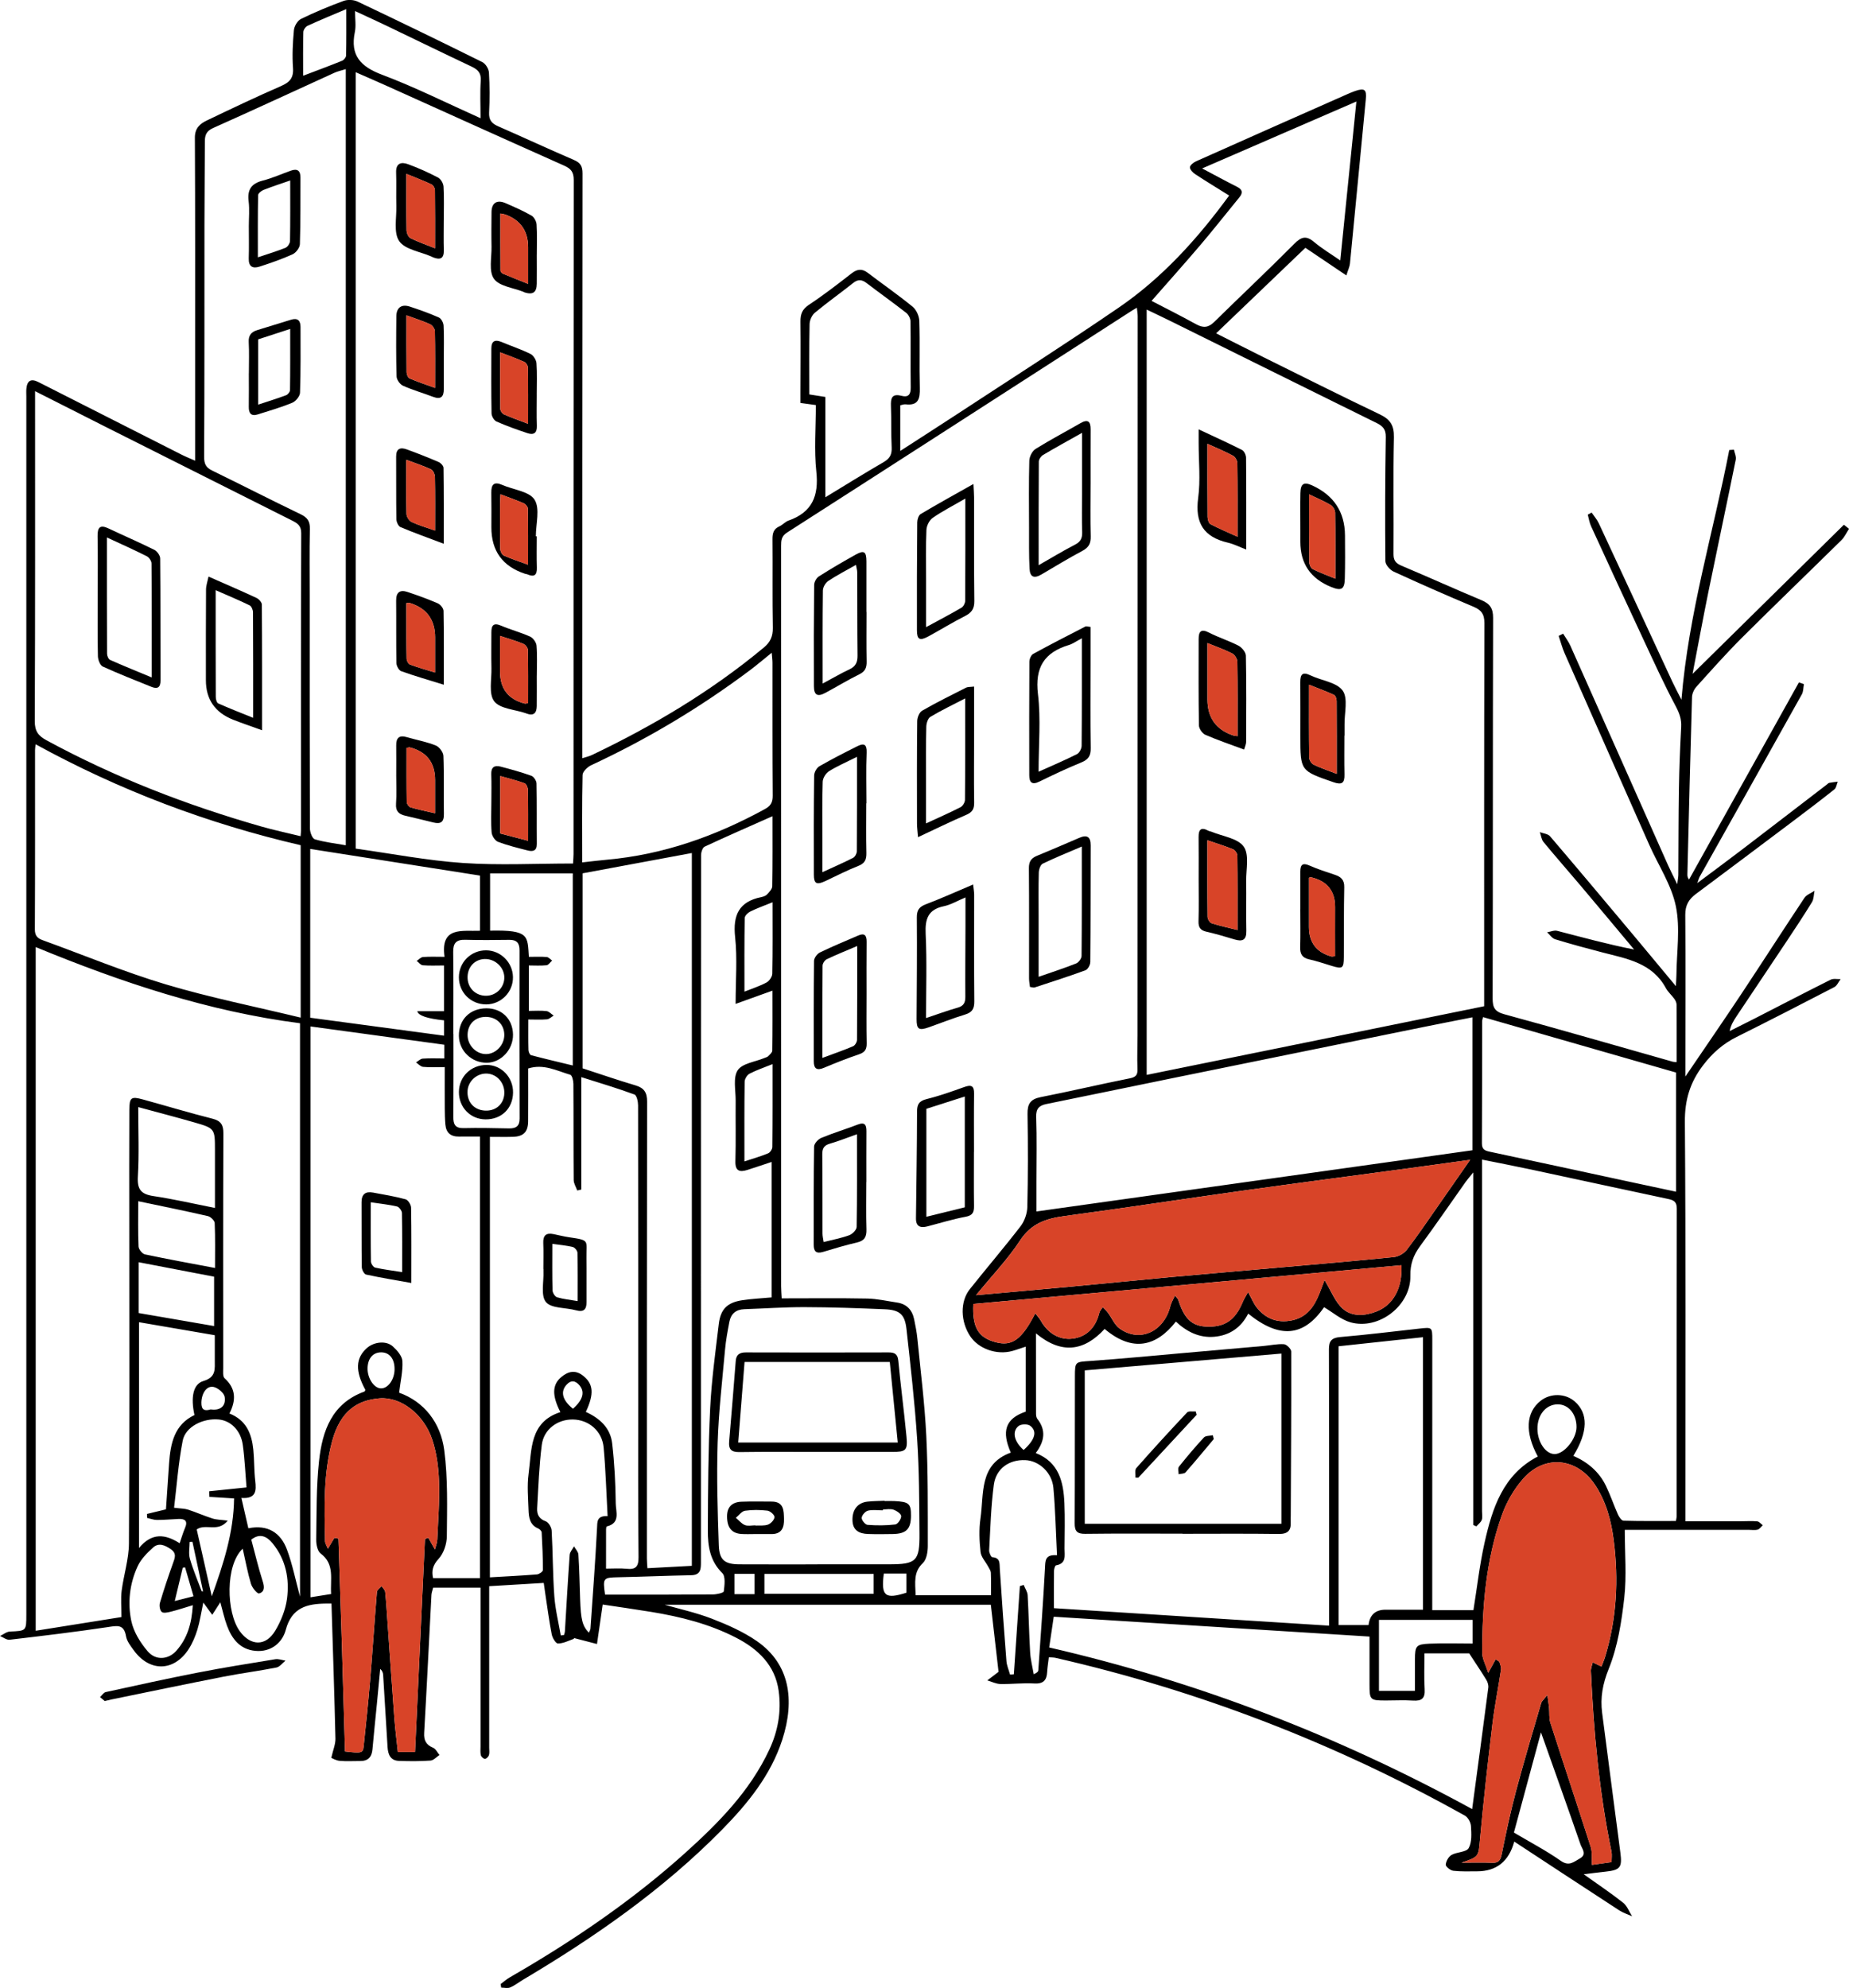 <svg width="359" height="386" viewBox="0 0 359 386" fill="none" xmlns="http://www.w3.org/2000/svg">
<path d="M359 102.687C358.521 103.418 358.151 104.262 357.546 104.859C351.118 111.195 344.611 117.443 338.221 123.817C335.157 126.876 332.273 130.124 329.372 133.343C328.906 133.86 328.54 134.666 328.519 135.351C328.183 146.805 327.909 158.264 327.623 169.722C327.615 170.045 327.623 170.369 327.943 170.776C335.051 158.02 342.16 145.263 349.273 132.503C349.596 132.612 349.924 132.721 350.248 132.83C350.122 133.494 350.16 134.246 349.849 134.805C343.24 146.658 336.594 158.486 329.957 170.323C329.864 170.487 329.826 170.68 329.553 171.461C332.681 169.121 335.379 167.134 338.045 165.1C343.594 160.865 349.126 156.604 354.662 152.356C354.83 152.23 354.986 152.037 355.175 151.999C355.713 151.89 356.268 151.843 356.814 151.772C356.608 152.276 356.541 152.961 356.171 153.259C353.552 155.348 350.879 157.373 348.201 159.39C341.899 164.133 335.59 168.869 329.267 173.583C327.888 174.609 327.195 175.785 327.211 177.621C327.291 187.483 327.237 197.348 327.228 207.214C327.228 207.609 327.228 208.004 327.228 209.029C331.071 203.37 334.61 198.239 338.057 193.05C342.181 186.836 346.204 180.554 350.336 174.348C350.752 173.722 351.639 173.411 352.308 172.957C352.152 173.701 352.178 174.562 351.803 175.172C350.202 177.789 348.503 180.344 346.805 182.899C343.602 187.714 340.373 192.516 337.162 197.327C336.603 198.164 336.065 199.021 335.829 200.202C337.41 199.407 338.995 198.626 340.567 197.819C345.519 195.281 350.458 192.714 355.435 190.222C355.969 189.953 356.726 190.134 357.378 190.105C356.974 190.634 356.684 191.382 356.15 191.659C349.849 194.932 343.53 198.172 337.174 201.344C334.568 202.647 332.533 204.416 330.726 206.765C328.136 210.126 327.098 213.567 327.132 217.87C327.325 242.774 327.228 267.682 327.228 292.586V295.372C330.965 295.372 334.509 295.372 338.053 295.372C339.104 295.372 340.159 295.296 341.197 295.397C341.572 295.435 341.908 295.884 342.261 296.145C341.937 296.439 341.656 296.884 341.277 296.994C340.76 297.145 340.167 297.044 339.608 297.044C332.609 297.044 325.61 297.044 318.611 297.044C317.438 297.044 316.265 297.044 315.466 297.044C315.466 301.649 315.845 305.998 315.365 310.25C314.84 314.906 314.092 319.704 312.36 324.003C311.17 326.948 310.687 329.603 311.069 332.578C312.229 341.625 313.432 350.663 314.609 359.705C314.987 362.617 314.592 363.1 311.67 363.411C310.363 363.55 309.06 363.722 307.492 363.911C310.165 365.819 312.734 367.537 315.147 369.44C315.929 370.058 316.311 371.176 316.879 372.067C316.038 371.688 315.134 371.407 314.373 370.911C307.614 366.512 300.875 362.079 294.002 357.566C292.968 361.418 290.556 363.344 286.767 363.344C285.229 363.344 283.677 363.415 282.156 363.234C281.601 363.167 280.684 362.428 280.71 362.05C280.76 361.377 281.252 360.491 281.828 360.163C282.879 359.566 284.695 359.642 285.149 358.844C285.805 357.688 285.683 355.999 285.599 354.554C285.557 353.848 285.031 352.869 284.43 352.533C259.388 338.541 232.896 328.276 204.916 321.889C204.588 321.813 204.239 321.83 203.638 321.78C203.52 322.784 203.365 323.717 203.31 324.658C203.222 326.28 202.549 326.969 200.792 326.868C198.615 326.738 196.416 327.019 194.23 326.973C193.381 326.952 192.54 326.519 191.695 326.271C192.38 325.75 193.066 325.229 193.877 324.608C193.419 320.603 192.919 316.271 192.38 311.582H129.055C131.826 312.38 135.109 313.095 138.207 314.288C141.233 315.46 144.29 316.805 146.942 318.637C153.273 323.019 154.416 329.948 151.89 337.78C149.679 344.637 145.21 350.146 140.246 355.201C128.811 366.844 115.54 376.083 101.571 384.382C100.73 384.882 99.953 385.508 99.066 385.886C98.566 386.1 97.901 385.924 97.313 385.924C97.275 385.693 97.241 385.462 97.203 385.231C97.8 384.79 98.359 384.285 98.998 383.92C111.122 376.932 122.666 369.109 133.074 359.739C139.518 353.936 145.61 347.764 149.368 339.721C151.074 336.074 151.73 332.242 151.188 328.318C150.499 323.322 147.194 320.183 142.907 317.977C137.723 315.305 132.137 313.906 126.419 312.969C123.338 312.464 120.244 312.032 117.02 311.544C116.654 314.078 116.318 316.389 115.91 319.208C114.367 318.805 113.043 318.46 111.454 318.049C111.589 317.834 111.5 318.17 111.315 318.238C110.332 318.599 109.319 319.112 108.318 319.107C107.902 319.107 107.25 318.002 107.12 317.322C106.616 314.733 106.275 312.116 105.88 309.506C105.779 308.838 105.691 308.166 105.573 307.347C101.987 307.561 98.591 307.767 94.98 307.981V310.359C94.98 320.015 94.98 329.667 94.98 339.322C94.98 339.81 95.068 340.331 94.933 340.78C94.841 341.087 94.433 341.494 94.156 341.503C93.887 341.507 93.445 341.108 93.365 340.81C93.227 340.284 93.298 339.7 93.298 339.142C93.298 329.557 93.298 319.973 93.298 310.389C93.298 309.637 93.298 308.885 93.298 308.263H84.1C83.953 308.872 83.789 309.267 83.768 309.666C83.297 318.595 82.869 327.528 82.356 336.457C82.272 337.931 82.734 338.78 84.092 339.352C84.609 339.57 84.92 340.276 85.328 340.759C84.748 341.137 84.189 341.793 83.588 341.839C81.57 341.986 79.531 341.969 77.505 341.906C75.819 341.856 75.336 340.684 75.247 339.2C74.974 334.532 74.688 329.864 74.39 325.196C74.365 324.805 74.238 324.423 73.822 324.036C73.604 326.322 73.393 328.608 73.171 330.893C72.889 333.809 72.574 336.721 72.317 339.642C72.187 341.15 71.468 341.94 69.921 341.927C68.593 341.915 67.252 342.016 65.936 341.889C65.213 341.822 64.523 341.385 64.322 341.31C64.679 339.738 65.154 338.654 65.129 337.583C64.927 328.856 64.629 320.133 64.36 311.355C63.847 311.355 63.574 311.355 63.304 311.355C59.618 311.397 56.65 312.103 55.481 316.469C54.813 318.96 52.618 320.83 49.562 320.536C46.615 320.255 45.047 318.242 44.093 315.696C43.543 314.221 43.215 312.658 42.778 311.103C42.265 311.901 41.777 312.654 41.209 313.536C40.596 312.696 40.171 312.112 39.473 311.154C39.024 313.271 38.792 314.901 38.313 316.456C37.905 317.763 37.359 319.078 36.615 320.221C33.769 324.591 29.04 324.662 25.971 320.427C25.361 319.586 24.634 318.67 24.47 317.7C24.062 315.301 22.726 315.654 20.926 315.923C14.596 316.868 8.231 317.633 1.871 318.376C1.287 318.444 0.627 317.91 0.004 317.654C0.643 317.351 1.27 316.817 1.921 316.788C5.108 316.645 5.112 316.691 5.112 313.498C5.112 234.652 5.112 155.81 5.112 76.963C5.112 76.472 5.078 75.98 5.12 75.493C5.267 73.888 6.02 73.459 7.453 74.182C16.718 78.875 25.975 83.581 35.24 88.27C36.031 88.67 36.859 88.997 37.884 89.455C37.884 82.859 37.884 76.51 37.884 70.165C37.884 55.686 37.914 41.206 37.838 26.723C37.83 24.878 38.839 24.021 40.167 23.387C44.934 21.101 49.714 18.828 54.556 16.714C56.242 15.979 57.028 15.143 56.889 13.189C56.713 10.76 56.843 8.29 57.066 5.861C57.138 5.08 57.76 4.012 58.428 3.685C61.11 2.369 63.88 1.214 66.684 0.185C67.487 -0.11 68.647 -0.063 69.421 0.302C77.534 4.151 85.614 8.071 93.656 12.063C94.282 12.374 94.891 13.378 94.933 14.097C95.089 16.677 95.089 19.273 94.963 21.857C94.891 23.303 95.484 23.983 96.724 24.525C101.63 26.668 106.485 28.933 111.408 31.047C112.694 31.597 113.098 32.257 113.098 33.673C113.047 70.682 113.056 107.691 113.052 144.696C113.052 145.461 113.052 146.226 113.052 147.221C113.791 146.982 114.388 146.856 114.922 146.6C126.857 140.906 138.148 134.187 148.338 125.7C149.553 124.687 150.078 123.565 150.049 121.918C149.939 116.183 150.036 110.447 149.981 104.708C149.969 103.536 150.196 102.699 151.339 102.191C151.97 101.909 152.462 101.3 153.101 101.077C157.687 99.468 159.003 96.292 158.498 91.582C158.044 87.371 158.402 83.073 158.402 78.648C157.485 78.522 156.607 78.405 155.417 78.241C155.417 77.623 155.417 76.963 155.417 76.3C155.425 71.682 155.472 67.064 155.417 62.451C155.4 61.001 155.749 60.047 157.065 59.177C159.915 57.295 162.626 55.19 165.325 53.093C166.431 52.232 167.36 52.11 168.499 52.98C171.387 55.181 174.376 57.249 177.184 59.543C177.911 60.135 178.462 61.358 178.495 62.312C178.634 66.644 178.479 70.989 178.592 75.321C178.647 77.384 178.34 78.808 175.818 78.506C175.49 78.468 175.141 78.627 174.792 78.699V87.556C178.487 85.165 181.875 83.006 185.238 80.8C195.912 73.8 206.677 66.938 217.204 59.732C225.695 53.917 232.526 46.345 238.651 37.967C236.39 36.555 234.204 35.227 232.068 33.824C231.601 33.517 231.03 32.929 231.042 32.484C231.051 32.08 231.723 31.547 232.219 31.324C241.997 26.954 251.792 22.622 261.587 18.286C262.095 18.063 262.608 17.845 263.13 17.664C264.95 17.038 265.366 17.391 265.181 19.286C264.155 29.912 263.151 40.538 262.108 51.165C262.045 51.803 261.734 52.421 261.406 53.476C258.543 51.547 255.975 49.816 253.453 48.114C247.689 53.639 241.968 59.119 236.12 64.72C239.109 66.228 242.182 67.799 245.276 69.333C252.805 73.064 260.317 76.829 267.897 80.455C269.914 81.417 270.692 82.585 270.642 84.901C270.474 92.451 270.621 100.006 270.562 107.561C270.553 108.821 270.995 109.368 272.117 109.842C277.305 112.027 282.433 114.355 287.629 116.527C289.252 117.208 289.903 118.082 289.899 119.943C289.828 144.57 289.874 169.197 289.807 193.819C289.802 195.647 290.219 196.424 292.098 196.937C303.023 199.912 313.898 203.067 324.79 206.151C324.983 206.206 325.194 206.193 325.538 206.227C325.538 202.479 325.551 198.781 325.522 195.084C325.522 194.706 325.332 194.281 325.105 193.966C324.58 193.231 323.853 192.613 323.428 191.832C320.78 186.949 315.874 186.155 311.174 184.941C308.08 184.138 304.995 183.302 301.943 182.369C301.342 182.184 300.9 181.478 300.383 181.016C301.039 180.911 301.758 180.583 302.346 180.735C307.235 181.995 312.099 183.34 317.274 184.361C313.856 180.277 310.451 176.184 307.017 172.113C304.583 169.23 302.086 166.398 299.685 163.486C299.278 162.991 299.206 162.213 298.979 161.57C299.652 161.831 300.551 161.898 300.963 162.381C306.365 168.705 311.704 175.079 317.047 181.453C319.737 184.663 322.402 187.89 325.383 191.47C325.433 190.487 325.488 189.916 325.492 189.348C325.53 184.873 326.266 180.247 325.383 175.957C324.53 171.806 321.978 168.008 320.216 164.033C314.726 151.646 309.245 139.251 303.788 126.851C303.309 125.763 303.011 124.599 302.628 123.469C302.914 123.326 303.2 123.179 303.49 123.036C303.961 123.809 304.528 124.54 304.894 125.36C311.233 139.574 317.547 153.801 323.878 168.02C324.349 169.079 324.883 170.104 325.652 171.688C325.77 170.692 325.862 170.276 325.866 169.861C325.904 164.264 325.887 158.667 325.98 153.07C326.043 149.087 326.203 145.108 326.417 141.129C326.501 139.608 326.047 138.423 325.328 137.07C323.079 132.843 321.095 128.469 319.065 124.124C315.651 116.817 312.276 109.498 308.917 102.166C308.597 101.468 308.488 100.674 308.282 99.926C308.53 99.792 308.782 99.657 309.03 99.523C309.501 100.216 310.073 100.859 310.422 101.607C315.214 111.88 319.968 122.17 324.744 132.452C325.198 133.427 325.711 134.368 326.467 135.86C327.871 118.948 332.66 103.338 335.749 87.384C336.052 87.359 336.35 87.338 336.653 87.312C336.783 87.955 337.132 88.64 337.015 89.233C335.262 97.88 333.416 106.506 331.655 115.149C330.604 120.313 329.658 125.494 328.628 130.843C338.549 121.065 348.281 111.473 358.012 101.884C358.344 102.149 358.677 102.418 359.009 102.683L359 102.687ZM177.793 309.737H192.41C192.41 308.292 192.448 306.83 192.385 305.376C192.368 304.973 192.074 304.569 191.868 304.183C191.359 303.229 190.489 302.326 190.384 301.334C190.153 299.191 190.056 296.968 190.367 294.842C191.069 290.002 190.056 284.304 196.256 282.044C194.453 277.951 195.142 275.447 199.149 274.09V261.472C198.224 261.77 197.391 262.081 196.534 262.316C193.515 263.14 190.005 261.896 188.383 259.459C186.483 256.606 186.378 252.732 188.294 250.316C191.552 246.215 194.97 242.232 198.161 238.08C198.934 237.076 199.434 235.606 199.464 234.333C199.603 228.32 199.603 222.303 199.502 216.29C199.468 214.332 200.073 213.412 202.053 213.025C207.846 211.887 213.593 210.521 219.381 209.37C220.676 209.113 220.907 208.592 220.852 207.416C220.76 205.323 220.865 203.223 220.865 201.126C220.878 154.549 220.89 107.977 220.895 61.4C220.895 60.9 220.798 60.396 220.731 59.745C220.281 60.014 220.045 60.144 219.814 60.291C197.488 74.669 175.175 89.065 152.819 103.397C151.697 104.12 151.659 104.935 151.659 106.006C151.667 153.919 151.659 201.832 151.663 249.745C151.663 250.48 151.73 251.211 151.772 252.093C157.473 252.093 162.929 252.026 168.377 252.131C170.311 252.169 172.236 252.619 174.161 252.904C176.049 253.186 177.121 254.35 177.491 256.169C177.739 257.392 177.991 258.623 178.113 259.867C178.735 266.182 179.538 272.489 179.849 278.821C180.198 285.926 180.135 293.048 180.143 300.166C180.143 301.3 179.908 302.805 179.172 303.498C177.339 305.233 177.688 307.233 177.781 309.729L177.793 309.737ZM222.635 208.706C244.549 204.248 266.308 199.819 288.163 195.374C288.163 194.634 288.163 194.012 288.163 193.386C288.163 169.255 288.142 145.125 288.213 120.994C288.218 119.204 287.583 118.431 286.044 117.784C280.853 115.603 275.699 113.334 270.583 110.981C269.864 110.649 268.985 109.649 268.981 108.952C268.905 100.914 268.931 92.871 269.061 84.834C269.086 83.35 268.468 82.72 267.312 82.148C253.94 75.552 240.585 68.93 227.221 62.316C225.771 61.598 224.308 60.913 222.639 60.11V208.706H222.635ZM111.257 167.659C111.299 166.919 111.357 166.377 111.357 165.835C111.357 122.204 111.349 78.569 111.395 34.937C111.395 33.425 110.874 32.757 109.55 32.168C98.061 27.051 86.602 21.857 75.13 16.693C73.141 15.798 71.136 14.933 69.068 14.025V164.772C76.059 165.747 82.919 167.083 89.838 167.558C96.863 168.037 103.946 167.663 111.261 167.663L111.257 167.659ZM204.622 312.25C222.517 313.389 240.19 314.511 258.06 315.645C258.06 308.456 258.06 301.678 258.06 294.905C258.056 283.926 258.06 272.947 258.022 261.968C258.018 260.438 258.501 259.753 260.174 259.61C265.315 259.169 270.444 258.539 275.573 257.967C278.082 257.686 278.091 257.673 278.091 260.207C278.091 276.296 278.086 292.384 278.082 308.473C278.082 309.784 278.082 311.099 278.082 312.641H286.078C286.792 308.2 287.28 303.834 288.234 299.573C289.739 292.838 291.808 286.325 298.576 282.8C296.032 278.09 296.255 274.224 299.16 271.959C301.077 270.468 303.914 270.527 305.73 272.098C308.408 274.417 308.341 278.002 305.478 282.674C308.257 283.884 310.476 285.754 311.805 288.493C312.679 290.296 313.314 292.212 314.134 294.048C314.352 294.535 314.836 295.254 315.218 295.267C318.615 295.363 322.016 295.321 325.395 295.321C325.471 294.863 325.534 294.662 325.534 294.464C325.534 274.531 325.522 254.593 325.564 234.66C325.564 233.362 324.996 233.03 323.899 232.799C314.991 230.912 306.096 228.967 297.193 227.063C294.111 226.404 291.017 225.811 287.747 225.152V227.761C287.747 249.656 287.747 271.548 287.747 293.443C287.747 294.002 287.881 294.615 287.696 295.107C287.52 295.59 287.015 295.951 286.654 296.367C286.452 296.275 286.246 296.183 286.044 296.094V227.643C285.309 228.555 284.909 229.005 284.56 229.496C281.618 233.652 278.738 237.858 275.72 241.955C274.421 243.715 273.79 245.476 273.836 247.711C273.958 253.463 267.724 258.32 262.175 256.736C260.355 256.215 258.787 254.82 257.08 253.812C253.15 259.514 248.492 260.026 242.346 255.056C240.984 257.762 238.739 259.295 235.755 259.552C232.833 259.799 230.391 258.56 228.306 256.602C224.59 261.375 219.957 262.669 214.475 258.03C210.478 262.379 206.093 262.997 201.141 258.892C201.141 264.329 201.137 269.413 201.154 274.501C201.154 274.838 201.213 275.249 201.41 275.497C203.155 277.712 202.802 279.867 201.099 282.128C205.614 283.905 206.484 287.737 206.665 291.855C206.791 294.788 206.707 297.729 206.69 300.666C206.682 302.002 207.115 303.574 205.042 303.931C204.849 303.964 204.651 304.624 204.647 304.998C204.609 307.296 204.63 309.599 204.63 312.263L204.622 312.25ZM23.583 313.973C23.583 311.927 23.424 310.385 23.617 308.885C24.012 305.8 25.017 302.742 25.034 299.666C25.164 278.901 25.101 258.131 25.097 237.362C25.097 230.089 25.067 222.815 25.109 215.546C25.122 213.063 25.454 212.845 27.766 213.479C32.251 214.71 36.703 216.063 41.214 217.198C42.908 217.622 43.379 218.408 43.37 220.088C43.307 235.265 43.328 250.442 43.337 265.619C43.337 266.295 43.223 267.262 43.602 267.606C45.834 269.615 45.859 271.888 44.547 274.451C47.839 275.749 48.873 278.409 49.18 281.464C49.382 283.476 49.319 285.518 49.554 287.523C49.785 289.472 49.726 291.052 46.868 290.846C47.343 292.914 47.763 294.75 48.221 296.737C51.963 295.972 54.502 297.578 55.729 300.905C56.797 303.805 57.402 306.872 58.252 310.011V198.676C40.516 196.395 23.634 190.777 6.932 183.886V316.633C12.548 315.738 17.963 314.872 23.579 313.977L23.583 313.973ZM6.81 75.955C6.81 97.641 6.844 118.834 6.751 140.024C6.743 141.957 7.432 142.868 8.992 143.717C22.251 150.919 36.228 156.327 50.71 160.47C53.203 161.184 55.746 161.717 58.365 162.36C58.407 161.781 58.441 161.507 58.441 161.23C58.441 141.994 58.416 122.754 58.483 103.519C58.487 102.078 57.768 101.607 56.751 101.094C44.93 95.161 33.113 89.224 21.296 83.279C16.597 80.913 11.905 78.531 6.81 75.951V75.955ZM93.189 306.414V220.677C91.747 220.677 90.431 220.66 89.12 220.681C87.514 220.71 86.614 219.937 86.475 218.353C86.383 217.311 86.362 216.261 86.354 215.214C86.337 212.584 86.349 209.954 86.349 207.189C84.786 207.189 83.461 207.269 82.15 207.147C81.666 207.101 81.229 206.588 80.771 206.286C81.208 206.025 81.629 205.58 82.083 205.546C83.445 205.45 84.819 205.513 86.265 205.513V202.849C77.593 201.664 68.95 200.483 60.278 199.298V310.137C61.736 309.906 62.993 309.708 64.288 309.502C64.095 306.582 65.036 303.712 62.258 301.636C61.636 301.17 61.383 299.863 61.396 298.952C61.476 293.859 61.396 288.737 61.942 283.691C62.573 277.842 64.427 272.472 70.762 270.19C70.85 270.157 70.884 269.968 70.934 269.85C68.938 266.195 69.038 263.673 71.254 261.728C72.624 260.526 74.974 260.257 76.265 261.421C77.097 262.169 78.068 263.274 78.127 264.266C78.24 266.216 77.757 268.203 77.492 270.409C82.347 272.153 85.551 276.207 86.257 281.594C86.976 287.09 86.799 292.716 86.757 298.288C86.745 299.779 86.148 301.599 85.164 302.662C83.995 303.931 83.777 305.027 84.079 306.414H93.185H93.189ZM67.134 13.424C66.218 13.714 65.537 13.849 64.927 14.13C57.079 17.706 49.255 21.345 41.378 24.857C40.112 25.42 39.78 26.194 39.776 27.404C39.763 32.858 39.7 38.311 39.696 43.765C39.684 58.728 39.717 73.69 39.633 88.653C39.625 90.061 39.965 90.771 41.201 91.371C46.943 94.166 52.623 97.086 58.378 99.851C59.71 100.489 60.198 101.237 60.164 102.712C60.068 107.115 60.131 111.523 60.131 115.931C60.131 130.902 60.118 145.868 60.173 160.839C60.173 161.579 60.627 162.81 61.123 162.961C63.031 163.528 65.045 163.751 67.138 164.121V13.424H67.134ZM95.118 220.736V306.263C98.259 306.078 101.256 305.935 104.245 305.695C104.669 305.662 105.401 305.153 105.405 304.863C105.413 302.422 105.304 299.977 105.17 297.536C105.153 297.267 104.8 296.905 104.518 296.788C102.853 296.09 102.664 294.624 102.618 293.14C102.546 290.834 102.324 288.493 102.626 286.224C103.257 281.51 102.773 276.123 108.802 274.182C107.137 270.926 107.204 268.833 109.012 267.346C110.311 266.279 111.677 265.921 113.186 267.098C115.208 268.674 115.406 270.594 113.745 274.144C116.415 275.354 118.512 277.233 118.857 280.241C119.303 284.119 119.509 288.035 119.551 291.935C119.567 293.498 120.505 295.729 117.814 296.376C117.722 296.397 117.671 296.754 117.671 296.956C117.663 299.452 117.667 301.947 117.667 304.569C119.134 304.569 120.383 304.464 121.606 304.595C123.405 304.788 123.998 304.237 123.977 302.317C123.868 292.107 123.914 281.897 123.914 271.686C123.914 252.665 123.922 233.643 123.889 214.618C123.889 213.891 123.628 212.677 123.187 212.513C119.908 211.307 116.553 210.311 112.867 209.139V230.963C112.606 231.026 112.341 231.089 112.08 231.152C111.837 230.471 111.391 229.795 111.387 229.11C111.332 222.887 111.374 216.66 111.328 210.437C111.324 209.824 111.072 208.777 110.714 208.676C108.108 207.912 105.565 206.504 102.551 207.458C102.551 210.903 102.572 214.319 102.542 217.74C102.525 219.769 101.643 220.66 99.629 220.727C98.174 220.773 96.72 220.736 95.114 220.736H95.118ZM285.88 223.336V197.525C282.555 198.185 279.427 198.79 276.308 199.424C260.107 202.718 243.906 206.021 227.709 209.328C219.532 210.996 211.365 212.698 203.188 214.357C201.763 214.647 201.128 215.248 201.183 216.874C201.326 221.063 201.229 225.261 201.229 229.454C201.229 231.379 201.229 233.303 201.229 235.223C229.558 231.248 257.614 227.307 285.876 223.341L285.88 223.336ZM58.378 164.108C40.285 159.911 23.205 153.448 6.911 144.511C6.852 145.087 6.802 145.352 6.802 145.62C6.802 157.23 6.823 168.835 6.768 180.445C6.764 181.667 7.26 182.176 8.273 182.546C16.231 185.428 24.075 188.701 32.172 191.126C40.709 193.68 49.487 195.432 58.378 197.584V164.108ZM113.11 169.575V207.429C116.536 208.542 119.933 209.723 123.38 210.74C125.07 211.24 125.642 212.126 125.638 213.895C125.583 243.467 125.596 273.039 125.596 302.611C125.596 303.216 125.663 303.817 125.701 304.489C128.711 304.33 131.535 304.179 134.327 304.027V165.625C127.315 166.928 120.366 168.222 113.106 169.571L113.11 169.575ZM310.939 323.591C311.136 323.061 311.443 322.368 311.662 321.65C313.902 314.259 314.293 306.721 313.322 299.099C312.839 295.288 311.868 291.594 309.711 288.334C306.201 283.023 299.925 282.359 295.734 287.115C293.947 289.145 292.489 291.678 291.585 294.233C288.537 302.863 287.764 311.88 287.793 320.973C287.793 322.061 288.432 323.15 288.957 324.805C289.63 323.578 290.013 322.876 290.395 322.179C290.639 322.334 290.879 322.486 291.122 322.641C291.236 323.145 291.513 323.675 291.442 324.15C290.908 327.721 290.185 331.263 289.756 334.847C288.869 342.242 288.037 349.646 287.364 357.062C287.053 360.465 287.221 360.52 283.774 361.659C285.973 361.659 287.848 361.6 289.722 361.68C290.988 361.734 291.337 361.171 291.572 360.007C292.4 355.932 293.262 351.852 294.33 347.831C295.856 342.083 297.567 336.381 299.236 330.671C299.349 330.284 299.748 329.982 300.434 329.095C300.606 330.339 300.711 330.965 300.77 331.595C300.862 332.562 300.732 333.591 301.018 334.49C303.599 342.537 306.281 350.549 308.85 358.604C309.177 359.629 309.013 360.81 309.089 362.092C309.968 361.966 311.389 361.768 312.902 361.554C312.902 360.751 313.007 360.113 312.885 359.52C310.497 347.957 309.43 336.246 308.892 324.477C308.866 323.914 309.123 323.339 309.245 322.767C309.766 323.019 310.287 323.271 310.947 323.591H310.939ZM203.705 319.876C232.678 326.549 259.914 337.091 285.83 351.259C286.902 343.272 287.957 335.486 288.966 327.696C289.029 327.204 288.848 326.599 288.583 326.166C287.574 324.515 286.486 322.91 285.254 321.023H276.577C276.577 323.397 276.468 325.696 276.611 327.977C276.724 329.776 276.031 330.305 274.337 330.192C272.596 330.078 270.839 330.175 269.09 330.175C265.988 330.175 265.9 330.082 265.904 326.99C265.904 323.876 265.904 320.763 265.904 317.763C245.285 316.469 225.006 315.191 204.592 313.91C204.298 315.893 204.016 317.805 203.71 319.868L203.705 319.876ZM285.447 225.198C281.038 225.803 277.048 226.358 273.05 226.9C262.423 228.332 251.792 229.719 241.173 231.202C229.664 232.811 218.17 234.572 206.652 236.122C203.092 236.601 200.216 237.555 198.064 240.841C195.68 244.48 192.616 247.669 189.505 251.476C195.979 250.896 201.923 250.379 207.863 249.829C214.53 249.207 221.193 248.53 227.86 247.917C234.67 247.291 241.489 246.724 248.299 246.118C255.735 245.463 263.176 244.833 270.604 244.081C271.495 243.992 272.571 243.396 273.118 242.69C275.123 240.102 276.951 237.379 278.831 234.694C280.97 231.635 283.097 228.568 285.439 225.202L285.447 225.198ZM149.994 158.474C145.399 160.516 141.078 162.398 136.811 164.39C136.399 164.583 136.118 165.482 136.118 166.054C136.088 198.37 136.092 230.69 136.092 263.005C136.092 276.438 136.08 289.867 136.092 303.3C136.092 304.67 136.054 305.817 134.201 305.851C129.513 305.939 124.835 306.145 120.147 306.242C117.096 306.305 117.016 306.347 117.474 309.624C118.13 309.624 118.815 309.624 119.5 309.624C125.797 309.62 132.099 309.632 138.396 309.582C139.144 309.578 140.489 309.28 140.527 308.99C140.679 307.8 140.901 306.082 140.237 305.431C137.837 303.078 137.421 300.166 137.429 297.178C137.459 289.279 137.505 281.376 137.883 273.489C138.148 267.997 138.909 262.526 139.56 257.06C139.905 254.173 141.221 252.9 144.105 252.459C146.009 252.169 147.943 252.085 149.818 251.909V225.605C148.115 226.168 146.61 226.689 145.097 227.164C143.588 227.635 142.73 227.37 142.785 225.463C142.894 221.547 142.801 217.626 142.835 213.71C142.852 211.702 142.293 209.256 143.23 207.811C144.105 206.462 146.618 206.181 148.409 205.429C148.666 205.319 148.973 205.256 149.158 205.071C149.473 204.756 149.931 204.365 149.939 204C149.998 200.193 149.973 196.386 149.973 192.348C147.48 193.243 145.303 194.029 142.827 194.92C142.827 190.294 143.176 186.071 142.73 181.932C142.268 177.659 143.491 175.058 147.812 174.184C148.212 174.104 148.674 173.945 148.935 173.663C149.359 173.205 149.927 172.625 149.935 172.083C150.015 167.613 149.981 163.138 149.981 158.474H149.994ZM158.704 303.746C158.704 303.746 158.704 303.737 158.704 303.733C163.324 303.733 167.944 303.733 172.56 303.733C177.907 303.733 178.575 303.141 178.529 297.737C178.479 291.661 178.479 285.569 178.079 279.51C177.609 272.346 176.793 265.203 176.003 258.064C175.683 255.19 174.679 254.333 171.765 254.211C166.595 253.993 161.424 253.812 156.249 253.799C152.34 253.787 148.43 254.064 144.517 254.198C142.886 254.253 141.906 255.098 141.612 256.661C141.276 258.438 140.935 260.228 140.775 262.026C140.233 268.073 139.527 274.119 139.338 280.178C139.132 286.804 139.329 293.447 139.56 300.078C139.661 302.935 140.75 303.725 143.583 303.737C148.624 303.763 153.66 303.746 158.7 303.746H158.704ZM84.441 300.842C84.592 300.241 84.87 299.599 84.899 298.943C85.067 295.178 85.366 291.405 85.24 287.645C85.147 284.96 84.786 282.191 83.966 279.644C82.377 274.695 77.912 271.165 73.679 271.51C69.585 271.842 66.117 273.762 64.481 279.854C62.779 286.199 62.981 292.712 63.111 299.199C63.12 299.674 63.443 300.141 63.657 300.712C64.154 299.88 64.54 299.237 64.923 298.594C65.188 298.645 65.453 298.695 65.713 298.746C65.936 305.578 66.167 312.406 66.377 319.238C66.592 326.192 66.785 333.15 66.987 340.066C70.169 340.444 70.463 340.394 70.602 339.099C71.064 334.805 71.51 330.507 71.868 326.204C72.343 320.502 72.708 314.792 73.183 309.086C73.217 308.691 73.772 308.338 74.083 307.964C74.327 308.334 74.743 308.691 74.785 309.082C74.991 311.023 75.1 312.977 75.239 314.927C75.68 321.192 76.105 327.456 76.576 333.721C76.735 335.856 77.017 337.978 77.248 340.167H80.582C81.225 326.351 81.868 312.586 82.507 298.826C82.726 298.741 82.94 298.653 83.159 298.569C83.55 299.262 83.941 299.96 84.441 300.842ZM325.429 231.391V208.252C312.881 204.647 300.429 201.071 287.948 197.487C287.856 197.882 287.768 198.084 287.768 198.285C287.755 206.189 287.772 214.097 287.726 222C287.717 223.257 288.381 223.437 289.374 223.647C298.349 225.547 307.311 227.5 316.278 229.433C319.25 230.076 322.226 230.706 325.429 231.387V231.391ZM93.197 170.008C82.007 168.251 71.123 166.541 60.231 164.831V197.605C68.916 198.769 77.522 199.924 86.215 201.092V198.113C82.958 197.783 81.226 197.192 81.019 196.34H86.211V187.462C84.727 187.462 83.403 187.533 82.091 187.42C81.675 187.386 81.301 186.869 80.906 186.575C81.313 186.31 81.708 185.852 82.133 185.819C83.44 185.718 84.765 185.781 86.307 185.781C85.462 179.789 89.796 180.865 93.193 180.718V170.003L93.197 170.008ZM113.039 167.449C114.792 167.255 116.293 167.062 117.798 166.928C128.778 165.953 138.905 162.352 148.514 157.091C149.637 156.478 150.036 155.789 150.024 154.499C149.956 145.906 149.99 137.314 149.981 128.721C149.981 128.141 149.897 127.565 149.834 126.742C148.254 128.015 146.938 129.141 145.551 130.179C135.941 137.381 125.688 143.507 114.792 148.574C114.069 148.91 113.123 149.818 113.11 150.478C112.976 155.986 113.035 161.503 113.035 167.453L113.039 167.449ZM259.897 261.4V315.532H265.715C265.953 313.532 267.059 312.537 269.032 312.548C271.445 312.557 273.858 312.548 276.287 312.548V259.636C270.768 260.228 265.379 260.808 259.897 261.396V261.4ZM233.405 32.702C235.94 34.042 238.008 35.177 240.118 36.236C241.194 36.778 241.413 37.37 240.618 38.337C238.134 41.358 235.73 44.442 233.199 47.417C230.05 51.123 226.805 54.745 223.585 58.421C225.842 59.598 229.067 61.207 232.224 62.951C233.586 63.703 234.595 63.644 235.721 62.539C240.904 57.45 246.193 52.471 251.313 47.324C252.683 45.946 253.633 45.711 255.151 46.992C256.643 48.257 258.35 49.27 260.225 50.572C261.288 40.089 262.306 30.093 263.357 19.71C253.272 24.084 243.548 28.303 233.409 32.702H233.405ZM160.243 96.556C164.144 94.191 167.839 91.884 171.606 89.703C172.799 89.01 173.19 88.195 173.123 86.855C172.993 84.203 173.089 81.543 172.984 78.888C172.926 77.371 173.119 76.363 175.015 76.85C176.394 77.203 176.843 76.59 176.822 75.195C176.759 70.934 176.843 66.669 176.78 62.409C176.772 61.837 176.398 61.089 175.944 60.74C173.417 58.766 170.798 56.904 168.251 54.959C167.339 54.261 166.59 54.198 165.653 54.942C163.194 56.892 160.634 58.715 158.221 60.715C157.641 61.194 157.199 62.178 157.187 62.938C157.09 67.459 157.14 71.98 157.14 76.585C158.154 76.745 159.226 76.913 160.247 77.073V96.556H160.243ZM272.105 245.66C244.28 248.177 216.598 250.682 188.971 253.182C188.765 257.762 189.968 259.711 193.28 260.598C196.488 261.459 198.371 260.136 201.007 254.997C201.423 255.547 201.822 255.967 202.095 256.455C203.474 258.921 205.744 260.215 208.241 259.913C210.906 259.594 212.727 257.816 213.429 254.925C213.53 254.522 213.87 254.177 214.101 253.803C214.438 254.156 214.816 254.48 215.106 254.871C215.875 255.904 216.405 257.253 217.397 257.963C221.306 260.749 226.019 258.56 227.242 253.56C227.394 252.942 227.755 252.371 228.121 251.556C228.596 252.127 228.726 252.219 228.764 252.341C229.886 255.98 231.366 257.425 234.128 257.568C237.764 257.753 239.824 256.362 241.304 252.766C241.522 252.228 241.854 251.736 242.321 250.879C243.031 252.148 243.435 253.186 244.103 253.993C245.84 256.085 248.08 256.93 250.817 256.371C253.785 255.766 255.201 253.631 256.214 251.068C256.525 250.282 256.807 249.488 257.164 248.53C258.463 250.652 259.233 252.808 260.733 254.127C262.533 255.711 265.08 255.505 267.3 254.623C270.545 253.337 272.327 250.056 272.092 245.66H272.105ZM102.681 185.785C103.934 185.785 105.048 185.726 106.149 185.819C106.515 185.848 106.851 186.264 107.2 186.504C106.838 186.823 106.506 187.373 106.115 187.416C104.976 187.537 103.812 187.458 102.681 187.458V196.277C103.913 196.277 105.027 196.185 106.115 196.319C106.603 196.378 107.036 196.891 107.498 197.193C107.061 197.445 106.645 197.878 106.187 197.916C105.035 198.021 103.871 197.949 102.576 197.949C102.576 200.122 102.551 202 102.601 203.874C102.609 204.227 102.857 204.811 103.106 204.878C105.8 205.592 108.512 206.223 111.21 206.878V169.583H95.156V180.697C102.815 180.541 102.403 181.705 102.685 185.785H102.681ZM32.222 293.065C32.424 290.094 32.613 287.111 32.827 284.132C33.105 280.262 33.836 276.615 37.758 274.749C37.014 271.384 37.456 268.741 39.49 268.144C42.025 267.396 41.689 265.758 41.701 264.01C41.714 262.484 41.701 260.959 41.701 259.249C36.716 258.392 31.886 257.564 26.988 256.724V300.569C29.506 297.519 32.113 297.872 34.879 299.641C35.27 298.51 35.535 297.578 35.917 296.691C36.51 295.325 35.942 294.872 34.643 294.926C33.252 294.985 31.86 295.124 30.473 295.12C29.834 295.12 29.199 294.863 28.561 294.72C28.556 294.464 28.552 294.208 28.548 293.951C29.767 293.657 30.982 293.359 32.218 293.061L32.222 293.065ZM117.97 294.38C117.718 289.775 117.604 285.38 117.196 281.018C116.898 277.838 114.325 275.678 111.273 275.615C108.276 275.552 105.582 277.493 105.191 280.552C104.669 284.619 104.531 288.737 104.295 292.838C104.228 294.006 104.631 294.918 105.964 295.384C106.502 295.573 107.07 296.536 107.107 297.178C107.347 301.431 107.322 305.7 107.629 309.948C107.814 312.494 108.444 315.011 108.877 317.54C109.092 317.511 109.306 317.486 109.516 317.456C109.575 317.217 109.668 316.977 109.68 316.733C109.983 311.788 110.256 306.842 110.609 301.901C110.651 301.33 111.16 300.792 111.45 300.237C111.748 300.775 112.27 301.296 112.303 301.847C112.484 304.704 112.539 307.569 112.635 310.431C112.77 314.486 113.077 315.708 114.338 317.011C114.451 316.729 114.624 316.481 114.641 316.225C115.09 309.758 115.582 303.292 115.914 296.817C115.986 295.451 115.822 294.283 117.966 294.376L117.97 294.38ZM205.227 301.977C204.996 297.384 204.903 293.132 204.529 288.909C204.264 285.905 201.742 283.611 199.06 283.502C195.945 283.376 193.377 285.132 192.956 288.313C192.402 292.514 192.288 296.775 192.053 301.01C192.027 301.464 192.418 302.33 192.666 302.351C194.243 302.473 194.049 303.515 194.121 304.595C194.508 310.569 194.932 316.544 195.407 322.515C195.479 323.406 195.87 324.271 196.113 325.15C196.357 325.129 196.605 325.108 196.849 325.082C197.24 319.376 197.627 313.67 198.018 307.964C198.266 307.889 198.51 307.813 198.758 307.737C199.027 308.406 199.489 309.061 199.527 309.742C199.737 313.435 199.792 317.137 200.01 320.826C200.094 322.25 200.464 323.658 200.704 325.074C201.377 324.784 201.582 324.557 201.595 324.313C202.053 317.712 202.537 311.116 202.894 304.51C202.974 303.073 202.831 301.779 205.231 301.968L205.227 301.977ZM33.79 292.746C35.093 292.914 35.858 292.901 36.543 293.124C38.132 293.641 39.667 294.334 41.264 294.838C42.05 295.086 42.916 295.082 44.215 295.254C42.307 297.62 39.948 295.741 38.195 296.96C39.162 301.263 40.138 305.603 41.117 309.943C43.37 303.691 45.375 297.527 45.447 290.939C43.61 290.825 42.134 290.733 40.659 290.64L40.621 289.548C43.009 289.304 45.397 289.056 47.86 288.804C47.629 286.035 47.524 283.25 47.133 280.506C46.733 277.716 44.787 275.833 42.479 275.615C39.423 275.321 35.997 277.022 35.471 279.733C34.618 284.119 34.303 288.615 33.798 292.746H33.79ZM26.837 214.958C26.837 219.677 27.026 224.076 26.765 228.446C26.618 230.929 27.375 231.87 29.775 232.232C33.714 232.82 37.607 233.723 41.735 234.538C41.735 230.627 41.735 227.009 41.735 223.387C41.735 219.118 41.739 219.084 37.666 217.912C34.16 216.904 30.625 215.988 26.837 214.958ZM93.302 22.958C93.302 20.298 93.18 17.988 93.344 15.693C93.454 14.147 92.76 13.496 91.507 12.903C85.979 10.294 80.493 7.609 74.982 4.966C73.066 4.046 71.128 3.168 68.938 2.151C68.938 3.731 69.148 5.017 68.9 6.21C67.958 10.773 70.009 12.941 74.201 14.517C80.611 16.933 86.77 20.029 93.298 22.954L93.302 22.958ZM88.014 200.756C88.014 200.756 88.031 200.756 88.039 200.756C88.039 206.13 88.064 211.504 88.022 216.878C88.01 218.307 88.38 219.084 90.015 219.042C92.945 218.971 95.879 219.042 98.814 219.097C100.163 219.122 100.89 218.685 100.886 217.185C100.852 206.294 100.852 195.403 100.873 184.512C100.873 183.1 100.327 182.47 98.898 182.487C96.035 182.525 93.168 182.554 90.309 182.474C88.582 182.428 87.968 183.126 87.993 184.836C88.064 190.138 88.018 195.445 88.018 200.752L88.014 200.756ZM299.198 336.356C297.382 343.07 295.658 349.457 293.939 355.818C297.129 357.709 300.219 359.327 303.048 361.31C304.663 362.44 305.571 361.495 306.722 360.86C308.194 360.054 307.168 358.986 306.878 358.15C304.423 351.041 301.888 343.961 299.194 336.36L299.198 336.356ZM37.439 311.67C35.778 312.17 34.483 312.603 33.164 312.931C32.583 313.078 31.726 313.267 31.398 312.977C31.032 312.654 30.889 311.746 31.049 311.208C31.818 308.62 32.68 306.057 33.592 303.51C33.967 302.473 34.336 301.607 33.159 300.792C32.029 300.01 30.822 299.481 29.729 300.468C28.561 301.519 27.358 302.733 26.719 304.128C25.168 307.494 24.744 311.2 25.5 314.763C25.95 316.872 27.262 318.977 28.695 320.645C30.267 322.473 32.714 322.225 34.231 320.523C36.346 318.149 37.224 315.288 37.435 311.67H37.439ZM47.124 300.699C43.723 303.876 43.913 313.074 46.553 316.717C48.654 319.616 51.597 319.713 53.447 316.612C54.556 314.754 55.435 312.574 55.721 310.443C56.238 306.565 55.494 302.792 52.917 299.649C51.824 298.313 50.445 297.62 48.789 298.943C49.529 301.695 50.163 304.397 51.008 307.027C51.366 308.137 51.399 309.09 50.298 309.389C49.949 309.481 48.957 308.279 48.73 307.527C48.078 305.355 47.671 303.111 47.124 300.699ZM274.724 328.305C274.724 326.082 274.724 324.129 274.724 322.175C274.728 319.591 274.95 319.254 277.54 319.141C280.302 319.023 283.076 319.116 285.922 319.116V314.523H267.737V328.305H274.719H274.724ZM26.841 233.227C26.841 236.333 26.774 239.186 26.9 242.034C26.925 242.576 27.627 243.442 28.144 243.555C32.592 244.501 37.073 245.308 41.748 246.194C41.748 243.169 41.811 240.32 41.685 237.475C41.663 236.992 40.898 236.244 40.36 236.122C35.968 235.114 31.549 234.219 26.837 233.232L26.841 233.227ZM26.917 254.942C31.772 255.778 36.594 256.61 41.571 257.472V247.887C36.699 246.95 31.89 246.03 26.917 245.076V254.942ZM144.538 225.505C146.291 224.925 147.749 224.509 149.141 223.933C149.527 223.773 149.952 223.131 149.956 222.702C150.011 217.429 149.994 212.16 149.994 206.613C148.296 207.298 146.854 207.781 145.526 208.475C145.055 208.723 144.588 209.492 144.58 210.029C144.508 215.046 144.538 220.067 144.538 225.505ZM148.418 309.456H169.63V305.603H148.418V309.456ZM149.994 175.188C148.329 175.865 146.963 176.348 145.673 176.987C145.202 177.218 144.601 177.814 144.592 178.251C144.512 182.941 144.542 187.63 144.542 192.542C146.186 191.882 147.581 191.445 148.838 190.756C149.372 190.462 149.931 189.651 149.944 189.063C150.036 184.541 149.994 180.016 149.994 175.193V175.188ZM58.857 14.706C61.509 13.697 63.973 12.79 66.407 11.803C66.76 11.66 67.193 11.143 67.197 10.79C67.26 7.891 67.235 4.991 67.235 1.764C64.502 2.928 62.085 3.92 59.71 5.012C59.319 5.193 58.907 5.811 58.895 6.235C58.823 9.017 58.857 11.803 58.857 14.702V14.706ZM298.508 277.464C298.538 280.031 300.114 282.325 301.846 282.325C303.717 282.325 306.1 279.371 306.092 277.06C306.083 274.489 304.503 272.627 302.372 272.674C300.118 272.72 298.475 274.758 298.508 277.464ZM76.605 265.905C76.643 263.858 75.63 262.568 73.999 262.577C72.393 262.585 71.397 263.766 71.367 265.686C71.338 267.581 72.574 269.48 73.894 269.569C75.285 269.661 76.576 267.921 76.609 265.905H76.605ZM175.994 305.536H171.601C171.038 309.91 171.837 310.565 175.994 309.246V305.536ZM146.509 309.527V305.586H142.612V309.527H146.509ZM40.903 273.657C42.807 273.93 43.892 272.989 43.623 271.237C43.505 270.468 42.315 269.464 41.462 269.291C40.091 269.014 39.137 270.564 39.099 272.338C39.07 273.787 39.751 274.006 40.903 273.657ZM111.252 273.527C113.266 271.745 113.615 270.153 112.404 268.863C111.648 268.056 110.895 267.955 110.096 268.766C108.747 270.136 109.134 271.829 111.248 273.527H111.252ZM198.745 281.535C200.977 279.535 201.448 277.901 200.002 276.821C199.51 276.455 198.232 276.493 197.753 276.884C196.433 277.959 196.895 279.901 198.741 281.535H198.745ZM37.569 309.935C36.985 307.927 36.459 306.124 35.934 304.321C35.782 304.342 35.635 304.368 35.484 304.389C34.988 306.464 34.488 308.536 33.933 310.859C35.307 310.511 36.35 310.246 37.573 309.935H37.569ZM39.145 308.956C39.238 308.969 39.331 308.981 39.427 308.99C38.742 305.779 38.053 302.573 37.367 299.363C37.187 299.372 37.002 299.38 36.821 299.389C36.821 300.481 36.581 301.641 36.871 302.649C37.485 304.792 38.376 306.859 39.15 308.956H39.145Z" fill="black"/>
<path d="M20.342 330.28C20.094 330.075 19.757 329.797 19.425 329.52C19.791 329.184 20.11 328.633 20.531 328.541C26.496 327.234 32.461 325.919 38.452 324.751C43.429 323.78 48.44 322.978 53.446 322.163C54.077 322.062 54.766 322.335 55.43 322.436C54.846 322.898 54.321 323.642 53.673 323.772C50.264 324.444 46.813 324.881 43.404 325.549C36.123 326.978 28.858 328.499 21.586 329.986C21.245 330.054 20.913 330.146 20.342 330.28Z" fill="black"/>
<path d="M310.939 323.59C310.283 323.271 309.762 323.019 309.236 322.767C309.11 323.338 308.858 323.914 308.883 324.477C309.425 336.246 310.489 347.961 312.877 359.52C312.998 360.112 312.893 360.751 312.893 361.553C311.38 361.768 309.959 361.969 309.081 362.091C309.005 360.81 309.165 359.629 308.841 358.604C306.272 350.553 303.59 342.536 301.009 334.49C300.719 333.591 300.85 332.561 300.761 331.595C300.703 330.964 300.593 330.338 300.425 329.095C299.74 329.981 299.34 330.284 299.227 330.67C297.562 336.381 295.851 342.082 294.321 347.83C293.253 351.851 292.392 355.927 291.564 360.007C291.328 361.171 290.979 361.734 289.714 361.679C287.843 361.6 285.964 361.658 283.766 361.658C287.213 360.52 287.045 360.465 287.356 357.062C288.032 349.645 288.861 342.242 289.748 334.847C290.176 331.267 290.899 327.721 291.433 324.149C291.505 323.674 291.231 323.145 291.114 322.641C290.87 322.485 290.63 322.334 290.387 322.179C290.004 322.876 289.621 323.574 288.949 324.805C288.423 323.145 287.789 322.061 287.784 320.973C287.755 311.884 288.528 302.863 291.576 294.233C292.476 291.678 293.939 289.144 295.725 287.115C299.916 282.354 306.193 283.022 309.703 288.333C311.859 291.59 312.826 295.283 313.314 299.098C314.285 306.72 313.894 314.258 311.653 321.649C311.435 322.368 311.132 323.061 310.93 323.59H310.939Z" fill="#D84428"/>
<path d="M285.447 225.198C283.105 228.563 280.978 231.635 278.839 234.689C276.96 237.374 275.131 240.097 273.126 242.685C272.579 243.391 271.503 243.984 270.612 244.076C263.184 244.828 255.743 245.458 248.307 246.114C241.493 246.715 234.678 247.286 227.868 247.912C221.201 248.526 214.538 249.202 207.871 249.824C201.931 250.379 195.987 250.891 189.513 251.471C192.624 247.669 195.688 244.475 198.072 240.837C200.224 237.555 203.104 236.597 206.66 236.118C218.179 234.568 229.672 232.807 241.181 231.198C251.8 229.714 262.431 228.328 273.058 226.895C277.052 226.357 281.046 225.803 285.455 225.193L285.447 225.198Z" fill="#D84428"/>
<path d="M84.441 300.842C83.945 299.96 83.554 299.266 83.159 298.569C82.94 298.653 82.726 298.741 82.507 298.825C81.864 312.59 81.225 326.351 80.582 340.166H77.248C77.017 337.982 76.74 335.855 76.576 333.721C76.105 327.456 75.684 321.191 75.239 314.926C75.1 312.977 74.991 311.023 74.785 309.082C74.743 308.687 74.327 308.334 74.083 307.964C73.772 308.338 73.217 308.691 73.183 309.086C72.708 314.788 72.338 320.498 71.867 326.204C71.51 330.507 71.064 334.805 70.602 339.099C70.463 340.393 70.169 340.444 66.987 340.066C66.785 333.145 66.592 326.191 66.377 319.237C66.167 312.405 65.936 305.577 65.713 298.745C65.448 298.695 65.183 298.645 64.923 298.594C64.54 299.237 64.153 299.88 63.657 300.712C63.443 300.14 63.124 299.674 63.111 299.199C62.977 292.712 62.779 286.199 64.481 279.854C66.117 273.762 69.585 271.841 73.679 271.51C77.912 271.165 82.377 274.699 83.966 279.644C84.781 282.19 85.147 284.959 85.24 287.644C85.366 291.401 85.067 295.178 84.899 298.943C84.87 299.598 84.592 300.241 84.441 300.842Z" fill="#D84428"/>
<path d="M272.105 245.66C272.34 250.055 270.558 253.337 267.312 254.623C265.088 255.505 262.541 255.711 260.746 254.127C259.241 252.803 258.476 250.648 257.177 248.53C256.82 249.488 256.538 250.282 256.227 251.068C255.214 253.631 253.793 255.761 250.829 256.37C248.093 256.929 245.852 256.085 244.116 253.992C243.443 253.181 243.044 252.148 242.334 250.879C241.867 251.736 241.539 252.228 241.316 252.765C239.837 256.366 237.777 257.753 234.14 257.568C231.379 257.429 229.899 255.98 228.776 252.341C228.739 252.219 228.604 252.127 228.133 251.555C227.768 252.37 227.406 252.942 227.255 253.56C226.031 258.56 221.319 260.749 217.41 257.963C216.417 257.257 215.892 255.904 215.119 254.87C214.828 254.484 214.45 254.156 214.114 253.803C213.883 254.177 213.538 254.522 213.441 254.925C212.735 257.816 210.915 259.593 208.254 259.913C205.757 260.215 203.491 258.921 202.108 256.455C201.835 255.967 201.435 255.547 201.019 254.997C198.383 260.135 196.504 261.459 193.293 260.597C189.976 259.707 188.778 257.761 188.984 253.181C216.611 250.681 244.288 248.177 272.117 245.66H272.105Z" fill="#D84428"/>
<path d="M211.739 121.722C211.739 124.046 211.739 126.268 211.739 128.487C211.739 134.079 211.68 139.672 211.772 145.26C211.797 146.756 211.314 147.483 209.939 148.042C207.173 149.168 204.47 150.454 201.784 151.765C200.313 152.483 199.842 151.849 199.842 150.517C199.825 143.18 199.817 135.844 199.863 128.508C199.863 127.978 200.182 127.193 200.599 126.966C203.949 125.125 207.35 123.39 210.747 121.642C210.898 121.562 211.146 121.667 211.734 121.726L211.739 121.722ZM210.049 123.932C208.998 124.487 208.313 124.999 207.539 125.235C202.755 126.684 200.91 129.592 201.528 134.764C202.108 139.626 201.65 144.613 201.65 149.84C204.336 148.63 206.753 147.609 209.09 146.433C209.561 146.197 210.002 145.374 210.007 144.815C210.07 137.97 210.049 131.126 210.049 123.928V123.932Z" fill="black"/>
<path d="M199.972 191.621C199.909 191.046 199.8 190.508 199.8 189.97C199.791 182.84 199.833 175.713 199.77 168.583C199.758 167.335 200.182 166.646 201.284 166.188C204.041 165.045 206.791 163.877 209.527 162.688C211.049 162.028 211.768 162.457 211.764 164.142C211.743 171.692 211.759 179.239 211.688 186.789C211.684 187.34 211.217 188.218 210.759 188.386C207.505 189.584 204.201 190.642 200.901 191.722C200.67 191.798 200.367 191.672 199.968 191.626L199.972 191.621ZM210.04 164.369C207.354 165.524 204.857 166.524 202.448 167.696C202.011 167.911 201.708 168.818 201.691 169.419C201.612 172.209 201.654 174.999 201.654 177.793C201.654 181.672 201.654 185.55 201.654 189.659C204.277 188.747 206.639 187.987 208.943 187.067C209.426 186.873 209.99 186.113 209.994 185.609C210.061 178.642 210.04 171.671 210.04 164.369Z" fill="black"/>
<path d="M211.743 94.085C211.743 97.439 211.68 100.792 211.772 104.14C211.81 105.502 211.398 106.296 210.175 106.947C207.476 108.384 204.861 109.977 202.221 111.531C200.784 112.38 199.977 112.073 199.893 110.393C199.762 107.745 199.808 105.086 199.8 102.434C199.787 98.107 199.733 93.775 199.85 89.447C199.871 88.661 200.418 87.573 201.065 87.169C203.894 85.4 206.858 83.85 209.746 82.182C211.226 81.329 211.768 81.804 211.755 83.396C211.734 86.959 211.747 90.522 211.747 94.081C211.743 94.081 211.739 94.081 211.734 94.081L211.743 94.085ZM201.658 109.741C204.189 108.3 206.425 106.935 208.746 105.741C209.855 105.17 210.15 104.443 210.112 103.271C210.028 100.834 210.087 98.388 210.087 95.947C210.087 92.085 210.087 88.224 210.087 84.043C207.304 85.611 204.878 86.934 202.507 88.346C202.112 88.581 201.7 89.19 201.696 89.632C201.645 96.237 201.662 102.842 201.662 109.741H201.658Z" fill="black"/>
<path d="M188.996 93.977C189.059 95.221 189.118 95.893 189.122 96.565C189.135 103.275 189.089 109.986 189.173 116.696C189.19 118.179 188.664 118.956 187.374 119.608C184.952 120.83 182.64 122.272 180.252 123.566C178.579 124.473 178.037 124.196 178.033 122.381C178.012 115.393 178.033 108.402 178.092 101.414C178.096 100.864 178.352 100.053 178.756 99.809C181.968 97.893 185.246 96.09 188.992 93.973L188.996 93.977ZM187.432 96.805C185.015 98.204 182.964 99.25 181.089 100.553C180.437 101.002 179.912 102.074 179.874 102.885C179.735 106.095 179.815 109.313 179.811 112.532C179.811 115.498 179.811 118.465 179.811 121.767C182.333 120.398 184.54 119.246 186.684 117.99C187.062 117.767 187.395 117.112 187.399 116.65C187.445 110.166 187.428 103.683 187.428 96.805H187.432Z" fill="black"/>
<path d="M189.093 223.656C189.093 227.148 189.059 230.64 189.11 234.127C189.126 235.337 188.895 235.988 187.491 236.249C184.977 236.711 182.522 237.488 180.042 238.123C178.705 238.467 177.827 238.148 177.843 236.564C177.923 229.656 178.041 222.749 178.054 215.841C178.054 214.421 178.449 213.769 179.895 213.408C182.375 212.79 184.801 211.933 187.214 211.063C188.576 210.572 189.143 210.803 189.122 212.345C189.072 216.114 189.105 219.883 189.105 223.656C189.101 223.656 189.097 223.656 189.093 223.656ZM187.323 234.417V212.904C184.696 213.744 182.236 214.534 179.865 215.29V236.253C182.451 235.619 184.86 235.026 187.323 234.417Z" fill="black"/>
<path d="M189.131 133.305C189.131 136.254 189.131 139.04 189.131 141.83C189.126 146.515 189.076 151.204 189.139 155.889C189.156 157.133 188.727 157.734 187.588 158.221C184.548 159.528 181.576 160.99 178.243 162.545C178.155 161.41 178.049 160.679 178.045 159.948C178.033 153.305 178.012 146.658 178.087 140.015C178.096 139.322 178.495 138.305 179.037 137.994C181.808 136.401 184.679 134.973 187.533 133.536C187.924 133.338 188.445 133.393 189.131 133.305ZM187.394 135.607C184.902 136.901 182.716 137.939 180.652 139.179C180.168 139.469 179.866 140.422 179.849 141.082C179.765 144.435 179.802 147.788 179.798 151.145C179.798 153.969 179.798 156.797 179.798 159.877C182.245 158.746 184.397 157.805 186.486 156.734C186.919 156.511 187.352 155.797 187.357 155.305C187.415 148.885 187.394 142.46 187.394 135.611V135.607Z" fill="black"/>
<path d="M188.937 171.734C189.03 172.621 189.135 173.15 189.139 173.68C189.147 180.592 189.097 187.504 189.168 194.416C189.181 195.832 188.782 196.558 187.39 196.983C185.007 197.706 182.69 198.638 180.336 199.466C178.382 200.155 177.957 199.84 177.965 197.84C178.003 191.277 178.071 184.714 178.012 178.155C177.999 176.73 178.453 176.079 179.765 175.579C182.733 174.449 185.633 173.138 188.937 171.739V171.734ZM179.802 197.672C182.009 196.937 183.947 196.214 185.932 195.655C187.096 195.327 187.436 194.697 187.428 193.542C187.394 189.067 187.441 184.592 187.453 180.117C187.458 178.264 187.453 176.411 187.453 174.247C185.822 174.932 184.599 175.676 183.279 175.949C180.181 176.587 179.588 178.419 179.727 181.34C179.983 186.693 179.802 192.067 179.802 197.672Z" fill="black"/>
<path d="M168.247 118.825C168.247 122.035 168.205 125.246 168.268 128.452C168.293 129.628 167.99 130.363 166.855 130.922C164.615 132.027 162.475 133.33 160.272 134.519C158.738 135.347 158.036 134.99 158.027 133.237C157.99 126.678 158.006 120.119 158.078 113.565C158.082 113.002 158.515 112.22 158.99 111.918C161.336 110.426 163.74 109.023 166.17 107.67C167.768 106.783 168.222 107.111 168.226 108.985C168.23 112.262 168.226 115.544 168.226 118.821C168.23 118.821 168.238 118.821 168.243 118.821L168.247 118.825ZM159.722 132.721C161.681 131.674 163.282 130.733 164.959 129.947C166.149 129.389 166.506 128.569 166.494 127.3C166.431 121.922 166.46 116.54 166.435 111.161C166.435 110.724 166.292 110.287 166.191 109.678C164.253 110.783 162.458 111.703 160.798 112.813C160.268 113.166 159.78 114.027 159.772 114.661C159.696 120.527 159.726 126.393 159.726 132.721H159.722Z" fill="black"/>
<path d="M168.192 155.97C168.192 159.18 168.142 162.391 168.217 165.601C168.247 166.87 167.948 167.622 166.658 168.126C164.463 168.983 162.366 170.08 160.226 171.08C158.557 171.857 158.023 171.601 158.015 169.832C157.989 163.412 157.989 156.991 158.074 150.571C158.082 149.953 158.57 149.079 159.095 148.777C161.5 147.39 163.98 146.13 166.464 144.886C167.709 144.264 168.335 144.466 168.268 146.134C168.133 149.407 168.23 152.693 168.23 155.975C168.217 155.975 168.209 155.975 168.196 155.975L168.192 155.97ZM166.393 146.945C164.341 147.979 162.563 148.739 160.945 149.752C160.335 150.134 159.755 151.088 159.734 151.798C159.616 155.626 159.675 159.462 159.675 163.294C159.675 165.202 159.675 167.109 159.675 169.349C161.907 168.319 163.803 167.5 165.636 166.559C166.006 166.37 166.359 165.723 166.359 165.286C166.405 159.298 166.393 153.315 166.393 146.941V146.945Z" fill="black"/>
<path d="M168.251 192.917C168.251 196.131 168.209 199.35 168.276 202.564C168.301 203.72 167.944 204.316 166.801 204.703C164.501 205.476 162.24 206.379 159.999 207.32C158.624 207.9 157.998 207.539 157.998 206.068C157.998 199.568 157.969 193.064 158.048 186.564C158.057 185.996 158.671 185.186 159.213 184.925C161.647 183.744 164.152 182.711 166.641 181.639C167.856 181.114 168.276 181.61 168.264 182.849C168.226 186.207 168.251 189.56 168.251 192.917ZM159.675 205.409C161.916 204.573 163.803 203.925 165.632 203.144C166.006 202.984 166.393 202.329 166.397 201.9C166.447 195.904 166.431 189.908 166.431 183.681C164.316 184.585 162.391 185.354 160.52 186.249C160.129 186.438 159.713 187.068 159.709 187.501C159.654 193.299 159.671 199.098 159.671 205.413L159.675 205.409Z" fill="black"/>
<path d="M168.201 229.509C168.201 232.58 168.137 235.652 168.23 238.723C168.272 240.139 167.856 240.904 166.41 241.24C164.186 241.757 161.987 242.412 159.801 243.076C158.46 243.48 157.981 242.95 157.985 241.677C157.994 235.324 157.956 228.971 158.061 222.622C158.07 222.038 158.851 221.193 159.469 220.937C161.769 219.979 164.169 219.265 166.498 218.361C167.919 217.811 168.238 218.395 168.226 219.668C168.201 222.95 168.217 226.231 168.217 229.513H168.201V229.509ZM166.389 220.227C164.51 220.891 162.837 221.567 161.113 222.063C159.94 222.399 159.642 223.038 159.654 224.189C159.713 229.294 159.68 234.404 159.696 239.509C159.696 240.03 159.831 240.547 159.919 241.16C161.71 240.702 163.354 240.404 164.896 239.833C165.51 239.606 166.317 238.786 166.326 238.223C166.431 232.295 166.389 226.366 166.389 220.223V220.227Z" fill="black"/>
<path d="M241.564 145.541C238.929 144.558 236.436 143.722 234.035 142.672C233.447 142.415 232.791 141.487 232.783 140.852C232.686 135.264 232.724 129.676 232.728 124.083C232.728 122.57 233.207 122.037 234.771 122.843C236.617 123.797 238.634 124.415 240.476 125.377C241.131 125.722 241.888 126.642 241.901 127.314C242.014 132.902 241.972 138.491 241.947 144.079C241.947 144.52 241.72 144.957 241.56 145.529L241.564 145.541ZM240.286 142.928C240.286 137.987 240.32 133.239 240.244 128.491C240.236 127.936 239.748 127.142 239.265 126.89C237.764 126.121 236.158 125.566 234.435 124.864C234.435 128.692 234.426 132.255 234.435 135.818C234.443 139.348 236.104 141.672 239.416 142.789C239.605 142.852 239.811 142.856 240.286 142.932V142.928Z" fill="black"/>
<path d="M232.728 83.363C235.94 84.872 238.575 86.057 241.148 87.368C241.569 87.582 241.93 88.351 241.934 88.868C241.989 94.658 241.968 100.448 241.968 106.696C240.614 106.183 239.538 105.628 238.399 105.364C233.716 104.276 231.984 101.54 232.636 96.7C233.106 93.2 232.728 89.586 232.728 86.023C232.728 85.355 232.728 84.687 232.728 83.363ZM234.435 86.178C234.435 91.153 234.418 95.763 234.46 100.372C234.464 100.855 234.687 101.595 235.036 101.78C236.654 102.637 238.357 103.343 240.282 104.217C240.282 99.17 240.307 94.561 240.244 89.952C240.236 89.452 239.845 88.729 239.42 88.498C237.911 87.678 236.314 87.031 234.435 86.174V86.178Z" fill="black"/>
<path d="M232.728 170.7C232.728 167.974 232.753 165.242 232.719 162.515C232.703 161.024 233.228 160.541 234.611 161.301C234.792 161.398 235.015 161.406 235.208 161.486C237.369 162.389 240.294 162.747 241.472 164.368C242.59 165.91 241.926 168.78 241.959 171.066C242.005 174.285 241.917 177.503 241.989 180.722C242.031 182.541 241.236 182.873 239.672 182.398C237.877 181.852 236.074 181.323 234.249 180.907C233.085 180.642 232.665 180.087 232.703 178.881C232.787 176.154 232.728 173.423 232.728 170.696V170.7ZM234.426 163.15C234.426 168.385 234.405 173.196 234.46 178.007C234.464 178.44 234.863 179.138 235.229 179.255C236.797 179.764 238.42 180.104 240.282 180.575C240.282 175.6 240.303 170.869 240.244 166.137C240.24 165.713 239.811 165.074 239.424 164.91C237.903 164.28 236.318 163.801 234.426 163.15Z" fill="black"/>
<path d="M252.469 102.884C252.469 100.506 252.435 98.128 252.481 95.75C252.519 93.888 253.162 93.51 254.81 94.266C258.994 96.194 261.105 99.424 261.141 103.956C261.162 106.754 261.183 109.553 261.108 112.347C261.049 114.443 260.443 114.771 258.472 113.977C254.47 112.366 252.469 109.438 252.469 105.191C252.469 104.422 252.469 103.653 252.469 102.884ZM254.176 95.985C254.176 100.645 254.155 104.901 254.205 109.153C254.209 109.616 254.508 110.309 254.869 110.494C256.252 111.191 257.724 111.721 259.266 112.359C259.266 107.901 259.296 103.716 259.228 99.536C259.22 99.027 258.812 98.325 258.375 98.065C257.139 97.325 255.798 96.771 254.171 95.985H254.176Z" fill="black"/>
<path d="M261.023 142.839C261.023 145.348 260.981 147.86 261.04 150.369C261.078 152.054 260.544 152.444 258.892 151.873C252.485 149.65 252.469 149.696 252.469 142.927C252.469 139.44 252.485 135.952 252.46 132.465C252.448 130.952 252.864 130.372 254.453 131.137C256.563 132.154 259.523 132.461 260.691 134.091C261.78 135.616 261.011 138.473 261.053 140.747C261.065 141.444 261.053 142.142 261.053 142.839C261.044 142.839 261.036 142.839 261.023 142.839ZM259.539 150.259C259.539 145.301 259.552 140.705 259.518 136.108C259.518 135.7 259.308 135.062 259.014 134.927C257.492 134.221 255.912 133.646 254.15 132.944C254.15 137.902 254.125 142.503 254.188 147.1C254.196 147.57 254.621 148.251 255.037 148.457C256.319 149.091 257.694 149.541 259.544 150.259H259.539Z" fill="black"/>
<path d="M252.465 176.551C252.465 174.105 252.465 171.66 252.465 169.215C252.465 167.857 252.944 167.475 254.285 168.072C255.87 168.773 257.53 169.303 259.178 169.853C260.355 170.244 261.028 170.828 260.998 172.24C260.901 176.782 260.948 181.324 260.914 185.866C260.897 188.022 260.662 188.173 258.589 187.547C257.127 187.106 255.676 186.601 254.184 186.274C252.822 185.971 252.401 185.219 252.439 183.896C252.511 181.45 252.46 179.005 252.46 176.559L252.465 176.551ZM259.216 185.656C259.216 182.421 259.199 179.29 259.216 176.156C259.238 172.985 257.67 171.044 254.512 170.332C254.453 170.32 254.377 170.366 254.142 170.433C254.142 173.58 254.142 176.774 254.142 179.971C254.142 183.002 255.605 184.918 258.531 185.719C258.652 185.753 258.8 185.698 259.212 185.656H259.216Z" fill="black"/>
<path d="M86.156 42.707C86.156 44.661 86.11 46.614 86.168 48.564C86.219 50.224 85.462 50.51 84.088 49.968C83.962 49.917 83.84 49.846 83.718 49.791C81.574 48.85 78.639 48.459 77.513 46.82C76.382 45.182 77.021 42.299 76.954 39.963C76.895 37.803 76.987 35.635 76.912 33.48C76.849 31.677 77.908 31.404 79.194 31.87C81.208 32.602 83.175 33.497 85.071 34.488C85.593 34.761 86.076 35.61 86.114 36.224C86.24 38.379 86.164 40.547 86.164 42.707H86.156ZM84.474 48.207C84.474 44.27 84.495 40.598 84.445 36.925C84.441 36.539 84.121 35.963 83.789 35.808C82.267 35.093 80.691 34.497 78.904 33.761C78.904 37.648 78.875 41.194 78.938 44.736C78.946 45.257 79.287 46.035 79.699 46.245C81.162 46.976 82.721 47.51 84.474 48.211V48.207Z" fill="black"/>
<path d="M86.152 105.577C83.117 104.43 80.401 103.456 77.753 102.342C77.337 102.166 76.971 101.342 76.962 100.808C76.895 96.754 76.946 92.695 76.916 88.64C76.903 87.09 77.744 86.812 78.955 87.249C81.044 88.006 83.112 88.825 85.156 89.703C85.576 89.884 86.106 90.447 86.114 90.838C86.181 95.577 86.156 100.321 86.156 105.577H86.152ZM84.479 103.027C84.479 99.321 84.512 95.976 84.445 92.628C84.437 92.111 84.105 91.334 83.701 91.14C82.23 90.443 80.662 89.943 78.883 89.275C78.883 93.002 78.841 96.413 78.93 99.821C78.942 100.355 79.447 101.128 79.93 101.355C81.292 101.998 82.764 102.414 84.483 103.019L84.479 103.027Z" fill="black"/>
<path d="M86.172 132.952C83.121 132.003 80.476 131.246 77.895 130.318C77.445 130.154 76.979 129.297 76.97 128.755C76.895 124.708 76.958 120.658 76.916 116.612C76.899 114.931 77.706 114.46 79.152 114.948C81.124 115.612 83.087 116.313 84.991 117.145C85.5 117.368 86.109 118.099 86.118 118.607C86.206 123.196 86.168 127.784 86.168 132.952H86.172ZM78.904 117.103C78.904 117.771 78.904 118.452 78.904 119.133C78.908 122.057 78.891 124.981 78.95 127.906C78.959 128.297 79.274 128.91 79.598 129.032C81.12 129.599 82.688 130.028 84.478 130.582C84.478 128.066 84.478 125.914 84.478 123.763C84.478 120.304 82.825 118.071 79.518 117.065C79.396 117.028 79.249 117.078 78.904 117.103Z" fill="black"/>
<path d="M86.164 69.505C86.164 71.531 86.156 73.552 86.164 75.577C86.173 77.069 85.572 77.611 84.092 77.052C82.15 76.316 80.14 75.741 78.249 74.896C77.664 74.636 77.017 73.728 77 73.098C76.886 69.194 76.912 65.282 76.958 61.379C76.979 59.707 77.988 59.001 79.59 59.535C81.494 60.165 83.394 60.837 85.227 61.656C85.685 61.862 86.101 62.677 86.126 63.232C86.231 65.32 86.168 67.417 86.168 69.51H86.16L86.164 69.505ZM78.921 61.224C78.921 65.064 78.9 68.682 78.946 72.299C78.951 72.707 79.22 73.346 79.535 73.48C81.086 74.144 82.696 74.674 84.478 75.321C84.478 71.43 84.512 67.875 84.436 64.325C84.428 63.854 83.966 63.169 83.537 62.971C82.108 62.32 80.598 61.841 78.921 61.228V61.224Z" fill="black"/>
<path d="M76.933 150.407C76.933 148.521 76.954 146.638 76.929 144.752C76.908 143.273 77.488 142.684 78.997 143.13C80.859 143.676 82.797 144.021 84.588 144.735C85.273 145.008 86.064 146.042 86.093 146.756C86.24 150.521 86.114 154.294 86.185 158.063C86.215 159.668 85.525 160.033 84.13 159.693C82.31 159.248 80.494 158.798 78.665 158.378C77.416 158.088 76.79 157.487 76.895 156.059C77.034 154.185 76.929 152.29 76.929 150.407H76.933ZM78.942 145.201C78.942 148.685 78.921 152.206 78.976 155.727C78.98 156.088 79.384 156.664 79.712 156.76C81.212 157.201 82.755 157.508 84.475 157.907C84.475 155.588 84.479 153.508 84.475 151.432C84.466 148.074 82.841 145.972 79.598 145.126C79.476 145.092 79.329 145.155 78.947 145.201H78.942Z" fill="black"/>
<path d="M104.219 76.611C104.219 78.636 104.165 80.665 104.236 82.691C104.287 84.102 103.601 84.493 102.437 84.111C100.398 83.438 98.368 82.707 96.4 81.846C95.925 81.636 95.45 80.821 95.438 80.27C95.358 76.077 95.391 71.883 95.4 67.69C95.4 66.211 96.094 65.858 97.426 66.417C99.28 67.199 101.205 67.833 103 68.724C103.564 69.005 104.114 69.888 104.161 70.531C104.308 72.547 104.215 74.581 104.215 76.606L104.219 76.611ZM97.107 68.409C97.107 72.325 97.086 75.863 97.136 79.4C97.14 79.762 97.502 80.304 97.834 80.451C99.272 81.09 100.76 81.611 102.53 82.287C102.53 78.43 102.551 74.896 102.5 71.358C102.496 70.984 102.139 70.425 101.798 70.274C100.369 69.627 98.885 69.102 97.103 68.409H97.107Z" fill="black"/>
<path d="M104.219 104.145C104.219 106.166 104.169 108.187 104.236 110.204C104.287 111.725 103.694 112.087 102.357 111.503C102.231 111.448 102.084 111.456 101.949 111.41C97.575 109.979 95.393 106.965 95.404 102.368C95.408 100.137 95.429 97.91 95.391 95.679C95.366 94.082 95.888 93.439 97.531 94.158C99.683 95.103 102.773 95.401 103.791 97.023C104.884 98.759 104.039 101.712 104.039 104.137C104.097 104.137 104.161 104.137 104.219 104.137V104.145ZM102.529 109.645C102.529 105.792 102.555 102.271 102.492 98.754C102.487 98.397 102.05 97.885 101.689 97.725C100.251 97.095 98.763 96.578 97.17 95.973C97.136 96.746 97.09 97.292 97.09 97.843C97.086 100.763 97.06 103.683 97.123 106.603C97.132 107.044 97.472 107.713 97.838 107.876C99.263 108.515 100.764 108.994 102.529 109.645Z" fill="black"/>
<path d="M104.223 49.442C104.223 51.324 104.244 53.207 104.219 55.089C104.194 56.795 103.467 57.287 101.831 56.77C101.768 56.749 101.714 56.694 101.651 56.669C99.667 55.871 96.942 55.597 95.904 54.131C94.866 52.669 95.475 50.013 95.433 47.879C95.387 45.648 95.412 43.417 95.433 41.185C95.45 39.404 96.476 38.719 98.141 39.438C99.856 40.177 101.571 40.938 103.189 41.858C103.698 42.148 104.144 42.975 104.181 43.585C104.307 45.53 104.228 47.484 104.228 49.438L104.223 49.442ZM97.153 41.463C97.153 45.249 97.144 48.9 97.174 52.551C97.174 52.753 97.43 53.047 97.64 53.135C99.179 53.787 100.734 54.392 102.538 55.118C102.538 52.442 102.538 50.224 102.538 48.001C102.538 44.844 101.057 42.727 98.094 41.652C97.918 41.589 97.724 41.572 97.157 41.459L97.153 41.463Z" fill="black"/>
<path d="M104.223 131.222C104.223 133.18 104.24 135.138 104.215 137.096C104.198 138.44 103.618 139.079 102.214 138.537C102.151 138.512 102.084 138.482 102.021 138.461C99.927 137.751 97.064 137.621 95.955 136.163C94.853 134.718 95.471 131.928 95.416 129.726C95.362 127.419 95.408 125.112 95.404 122.806C95.4 121.436 95.795 120.843 97.304 121.486C99.15 122.276 101.113 122.785 102.937 123.612C103.513 123.873 104.118 124.73 104.173 125.356C104.333 127.301 104.232 129.268 104.228 131.222H104.223ZM102.533 136.529C102.533 133.108 102.563 129.659 102.496 126.209C102.487 125.793 102.033 125.184 101.634 125.02C100.247 124.448 98.796 124.037 97.081 123.465C97.081 125.965 97.081 128.167 97.081 130.369C97.081 133.716 98.688 135.796 101.903 136.608C102.025 136.638 102.172 136.579 102.533 136.529Z" fill="black"/>
<path d="M95.4 155.781C95.4 153.966 95.451 152.146 95.383 150.335C95.333 148.966 95.997 148.533 97.187 148.844C99.196 149.373 101.21 149.924 103.16 150.625C103.631 150.793 104.161 151.6 104.169 152.121C104.253 156.029 104.19 159.941 104.228 163.853C104.24 165.214 103.471 165.39 102.458 165.13C100.512 164.634 98.549 164.159 96.678 163.445C96.106 163.227 95.509 162.29 95.455 161.638C95.295 159.697 95.396 157.731 95.4 155.777V155.781ZM97.128 161.832C98.91 162.298 100.634 162.748 102.534 163.248C102.534 159.659 102.559 156.525 102.504 153.394C102.496 152.941 102.202 152.214 101.865 152.092C100.365 151.537 98.805 151.159 97.128 150.676V161.836V161.832Z" fill="black"/>
<path d="M229.584 297.78C223.291 297.78 216.998 297.734 210.705 297.814C209.111 297.835 208.649 297.289 208.657 295.751C208.712 286.246 208.674 276.738 208.704 267.233C208.712 264.322 208.771 264.452 211.789 264.242C217.704 263.826 223.606 263.25 229.512 262.733C234.792 262.271 240.072 261.809 245.348 261.338C246.668 261.221 247.992 260.91 249.295 260.998C249.816 261.036 250.699 261.918 250.703 262.418C250.733 273.036 250.661 283.654 250.611 294.272C250.611 294.692 250.577 295.112 250.602 295.528C250.691 297.192 250.026 297.864 248.257 297.839C242.035 297.751 235.809 297.806 229.588 297.806V297.78H229.584ZM248.795 295.873V262.813C235.99 263.91 223.307 264.994 210.616 266.078V295.868H248.795V295.873Z" fill="black"/>
<path d="M18.968 115.683C18.968 111.842 19.022 108.002 18.947 104.162C18.913 102.418 19.375 101.796 21.107 102.62C24.054 104.019 27.055 105.309 29.973 106.762C30.507 107.027 31.095 107.851 31.099 108.422C31.175 116.309 31.133 124.2 31.167 132.091C31.171 133.519 30.574 133.839 29.359 133.343C26.206 132.061 23.032 130.83 19.943 129.414C19.422 129.175 19.026 128.108 19.01 127.41C18.921 123.502 18.968 119.591 18.968 115.683ZM29.46 131.54C29.46 123.897 29.477 116.658 29.418 109.414C29.418 108.926 28.943 108.221 28.497 107.998C26.034 106.758 23.512 105.636 20.758 104.355C20.758 112.053 20.75 119.49 20.784 126.927C20.784 127.343 21.053 127.986 21.372 128.129C23.945 129.276 26.564 130.33 29.46 131.536V131.54Z" fill="black"/>
<path d="M50.882 141.788C48.683 140.99 46.952 140.41 45.253 139.737C41.733 138.34 39.975 135.782 39.977 132.065C39.977 126.204 39.961 120.342 40.003 114.481C40.007 113.67 40.301 112.863 40.486 111.951C43.853 113.434 46.842 114.72 49.793 116.094C50.256 116.308 50.836 116.939 50.84 117.38C50.903 125.25 50.886 133.124 50.886 141.788H50.882ZM41.873 114.594C41.873 121.817 41.865 128.569 41.894 135.326C41.894 135.758 42.079 136.443 42.369 136.578C44.53 137.544 46.741 138.401 49.15 139.376C49.15 132.258 49.163 125.569 49.121 118.88C49.121 118.418 48.822 117.712 48.461 117.535C46.426 116.54 44.324 115.67 41.873 114.594Z" fill="black"/>
<path d="M79.863 249.107C76.739 248.548 73.889 248.086 71.073 247.472C70.699 247.392 70.253 246.535 70.245 246.031C70.177 241.838 70.228 237.64 70.198 233.447C70.186 231.859 70.963 231.287 72.435 231.556C74.553 231.943 76.685 232.3 78.757 232.863C79.236 232.993 79.808 233.913 79.817 234.48C79.901 239.161 79.863 243.846 79.863 249.107ZM71.981 233.434C71.981 237.451 71.956 241.203 72.019 244.951C72.027 245.363 72.494 246.048 72.855 246.128C74.507 246.498 76.197 246.699 78.08 246.998C78.08 243.031 78.114 239.275 78.038 235.522C78.03 235.077 77.492 234.346 77.084 234.254C75.487 233.884 73.843 233.716 71.981 233.438V233.434Z" fill="black"/>
<path d="M48.313 43.9C48.313 42.295 48.473 40.673 48.276 39.093C47.99 36.849 48.784 35.644 50.991 35.072C52.858 34.593 54.64 33.791 56.465 33.139C57.696 32.698 58.34 33.093 58.335 34.446C58.314 38.77 58.369 43.093 58.226 47.408C58.205 48.097 57.469 49.072 56.818 49.371C54.745 50.316 52.572 51.06 50.399 51.766C49.083 52.194 48.246 51.787 48.297 50.169C48.364 48.081 48.313 45.988 48.313 43.896V43.9ZM56.343 35.043C54.413 35.715 52.774 36.24 51.176 36.875C50.739 37.047 50.117 37.538 50.113 37.896C50.037 41.824 50.066 45.757 50.066 49.963C52.076 49.287 53.795 48.774 55.447 48.102C55.859 47.934 56.301 47.24 56.309 46.782C56.376 42.959 56.347 39.131 56.347 35.043H56.343Z" fill="black"/>
<path d="M48.322 72.48C48.322 70.455 48.402 68.421 48.292 66.4C48.221 65.102 48.814 64.451 49.919 64.106C52.101 63.417 54.3 62.774 56.481 62.085C57.785 61.673 58.344 62.232 58.348 63.476C58.352 67.736 58.398 72.001 58.251 76.258C58.226 76.938 57.427 77.917 56.755 78.195C54.581 79.094 52.303 79.758 50.054 80.464C48.755 80.871 48.284 80.245 48.305 78.98C48.343 76.817 48.313 74.648 48.313 72.48H48.326H48.322ZM50.13 65.888V78.564C52.051 77.93 53.825 77.384 55.561 76.732C55.897 76.606 56.305 76.085 56.309 75.745C56.364 71.875 56.343 68.001 56.343 63.867C54.068 64.606 52.114 65.241 50.134 65.888H50.13Z" fill="black"/>
<path d="M105.497 246.397C105.497 244.725 105.556 243.052 105.481 241.384C105.413 239.884 106.027 239.317 107.482 239.62C108.499 239.83 109.508 240.09 110.534 240.237C114.582 240.826 113.825 240.804 113.871 244.229C113.909 247.082 113.867 249.939 113.884 252.796C113.892 254.267 113.333 254.822 111.811 254.406C109.823 253.859 107.053 254.078 106.002 252.813C104.951 251.553 105.607 248.872 105.518 246.817C105.514 246.679 105.518 246.54 105.518 246.401H105.502L105.497 246.397ZM112.16 252.628C112.16 249.338 112.194 246.284 112.118 243.233C112.11 242.842 111.597 242.22 111.215 242.124C109.974 241.821 108.688 241.716 107.238 241.51C107.238 244.716 107.196 247.632 107.28 250.544C107.292 251.019 107.755 251.767 108.163 251.885C109.39 252.25 110.693 252.372 112.165 252.624L112.16 252.628Z" fill="black"/>
<path d="M158.67 281.91C153.634 281.91 148.602 281.863 143.566 281.939C141.99 281.96 141.435 281.418 141.574 279.859C142.036 274.649 142.427 269.435 142.852 264.224C142.948 263.027 143.608 262.586 144.811 262.59C154.042 262.619 163.269 262.611 172.501 262.59C173.636 262.59 174.283 262.842 174.409 264.182C174.88 269.103 175.532 274.01 176.002 278.931C176.263 281.632 175.91 281.91 173.144 281.91C168.318 281.91 163.496 281.91 158.67 281.91ZM143.331 280.082H174.308C173.783 274.758 173.27 269.586 172.761 264.443H144.563C144.146 269.72 143.743 274.846 143.331 280.082Z" fill="black"/>
<path d="M171.774 291.448C172.4 291.448 173.026 291.422 173.648 291.452C176.494 291.59 176.889 291.948 176.873 294.326C176.852 296.901 175.965 297.805 173.337 297.851C171.736 297.88 170.134 297.897 168.537 297.843C166.834 297.784 165.56 297.17 165.514 295.17C165.468 293.132 166.515 291.771 168.436 291.561C169.541 291.439 170.66 291.443 171.769 291.389V291.448H171.774ZM171.416 293.082C171.416 293.141 171.416 293.2 171.416 293.254C170.445 293.254 169.432 293.09 168.516 293.317C167.999 293.448 167.339 294.2 167.305 294.708C167.276 295.158 167.994 296.036 168.436 296.069C170.227 296.208 172.055 296.208 173.833 295.994C174.304 295.939 174.994 294.922 174.973 294.372C174.952 293.918 174.086 293.334 173.484 293.128C172.867 292.914 172.114 293.082 171.416 293.082Z" fill="black"/>
<path d="M146.677 297.855C145.769 297.855 144.861 297.901 143.962 297.842C142.041 297.712 141.179 296.595 141.166 294.452C141.154 292.527 142.2 291.645 143.987 291.578C145.937 291.502 147.888 291.544 149.838 291.552C152.201 291.565 152.176 293.309 152.218 294.931C152.26 296.557 151.802 297.855 149.817 297.859C148.771 297.859 147.728 297.859 146.681 297.859L146.677 297.855ZM146.681 296.158C146.681 296.158 146.681 296.191 146.681 296.208C147.51 296.162 148.405 296.292 149.145 296.01C149.691 295.8 150.372 295.057 150.372 294.552C150.372 294.115 149.527 293.376 148.994 293.313C147.56 293.145 146.072 293.124 144.647 293.334C144.004 293.431 143.466 294.221 142.877 294.7C143.453 295.187 143.962 295.847 144.626 296.111C145.223 296.351 145.988 296.162 146.681 296.162V296.158Z" fill="black"/>
<path d="M94.425 195.777C97.422 195.765 99.545 197.84 99.604 200.849C99.659 203.778 97.292 206.332 94.505 206.349C91.566 206.366 89.149 204.046 89.099 201.16C89.044 197.992 91.222 195.794 94.421 195.777H94.425ZM94.337 197.441C92.247 197.429 90.805 198.845 90.784 200.933C90.763 202.962 92.474 204.71 94.433 204.664C96.296 204.618 97.918 202.887 97.914 200.95C97.914 198.916 96.417 197.454 94.337 197.441Z" fill="black"/>
<path d="M94.294 217.341C91.331 217.333 89.073 215.009 89.103 212.001C89.132 209.043 91.432 206.791 94.45 206.77C97.334 206.749 99.658 209.173 99.612 212.156C99.566 215.219 97.38 217.354 94.294 217.341ZM94.168 215.64C96.27 215.749 97.821 214.379 97.918 212.329C98.011 210.316 96.556 208.597 94.639 208.455C92.705 208.312 90.936 209.82 90.784 211.74C90.616 213.917 92.012 215.526 94.164 215.64H94.168Z" fill="black"/>
<path d="M94.387 195.018C91.427 195.018 89.107 192.719 89.099 189.77C89.09 186.833 91.453 184.496 94.4 184.522C97.216 184.547 99.537 186.858 99.595 189.694C99.654 192.606 97.3 195.014 94.383 195.018H94.387ZM94.147 186.202C92.138 186.244 90.704 187.824 90.784 189.917C90.86 191.938 92.441 193.4 94.48 193.337C96.464 193.274 98.015 191.597 97.914 189.631C97.813 187.736 96.085 186.165 94.147 186.207V186.202Z" fill="black"/>
<path d="M240.286 142.927C239.811 142.851 239.605 142.847 239.416 142.784C236.106 141.669 234.446 139.346 234.434 135.813C234.426 132.25 234.434 128.687 234.434 124.859C236.154 125.561 237.764 126.12 239.265 126.885C239.752 127.133 240.236 127.931 240.244 128.486C240.32 133.234 240.286 137.986 240.286 142.923V142.927Z" fill="#D84428"/>
<path d="M234.434 86.178C236.314 87.035 237.911 87.686 239.42 88.501C239.845 88.732 240.24 89.451 240.244 89.955C240.307 94.564 240.282 99.17 240.282 104.22C238.352 103.346 236.654 102.64 235.036 101.783C234.687 101.598 234.464 100.863 234.46 100.376C234.418 95.766 234.434 91.157 234.434 86.182V86.178Z" fill="#D84428"/>
<path d="M234.426 163.15C236.318 163.802 237.903 164.281 239.425 164.911C239.811 165.071 240.24 165.713 240.244 166.138C240.303 170.869 240.282 175.6 240.282 180.575C238.42 180.109 236.797 179.768 235.229 179.256C234.864 179.138 234.464 178.441 234.46 178.008C234.405 173.201 234.426 168.39 234.426 163.15Z" fill="#D84428"/>
<path d="M254.175 95.984C255.798 96.766 257.143 97.325 258.379 98.064C258.812 98.325 259.224 99.026 259.233 99.535C259.3 103.716 259.27 107.901 259.27 112.359C257.728 111.72 256.26 111.191 254.873 110.493C254.508 110.308 254.213 109.619 254.209 109.153C254.159 104.896 254.18 100.644 254.18 95.984H254.175Z" fill="#D84428"/>
<path d="M259.54 150.259C257.694 149.54 256.319 149.091 255.033 148.456C254.617 148.25 254.192 147.57 254.184 147.099C254.121 142.502 254.146 137.901 254.146 132.943C255.907 133.645 257.488 134.221 259.01 134.927C259.304 135.061 259.51 135.7 259.514 136.107C259.548 140.704 259.535 145.301 259.535 150.259H259.54Z" fill="#D84428"/>
<path d="M259.216 185.656C258.804 185.698 258.657 185.753 258.535 185.719C255.609 184.918 254.146 183.002 254.146 179.971C254.146 176.773 254.146 173.58 254.146 170.433C254.381 170.366 254.457 170.32 254.516 170.332C257.683 171.041 259.251 172.982 259.22 176.156C259.199 179.286 259.22 182.421 259.22 185.656H259.216Z" fill="#D84428"/>
<path d="M84.474 48.208C82.717 47.506 81.158 46.972 79.699 46.241C79.287 46.035 78.946 45.258 78.938 44.733C78.871 41.191 78.904 37.645 78.904 33.758C80.691 34.493 82.267 35.09 83.789 35.804C84.121 35.959 84.441 36.535 84.445 36.922C84.495 40.594 84.474 44.271 84.474 48.203V48.208Z" fill="#D84428"/>
<path d="M84.478 103.027C82.759 102.418 81.292 102.002 79.926 101.363C79.442 101.136 78.942 100.363 78.925 99.83C78.837 96.422 78.879 93.01 78.879 89.283C80.657 89.951 82.225 90.451 83.697 91.149C84.1 91.338 84.428 92.119 84.441 92.636C84.508 95.981 84.474 99.33 84.474 103.036L84.478 103.027Z" fill="#D84428"/>
<path d="M78.904 117.104C79.245 117.079 79.396 117.029 79.518 117.066C82.825 118.072 84.478 120.304 84.478 123.764C84.478 125.915 84.478 128.067 84.478 130.583C82.688 130.033 81.12 129.6 79.598 129.033C79.278 128.915 78.959 128.302 78.951 127.907C78.892 124.982 78.909 122.058 78.904 119.134C78.904 118.453 78.904 117.772 78.904 117.104Z" fill="#D84428"/>
<path d="M78.921 61.225C80.599 61.843 82.108 62.317 83.537 62.969C83.966 63.166 84.428 63.851 84.437 64.322C84.512 67.872 84.479 71.427 84.479 75.318C82.696 74.671 81.086 74.141 79.535 73.477C79.22 73.343 78.951 72.704 78.947 72.297C78.9 68.679 78.921 65.061 78.921 61.221V61.225Z" fill="#D84428"/>
<path d="M78.942 145.201C79.325 145.15 79.472 145.092 79.594 145.125C82.836 145.971 84.462 148.073 84.47 151.432C84.474 153.508 84.47 155.588 84.47 157.907C82.751 157.508 81.208 157.201 79.707 156.76C79.379 156.663 78.976 156.088 78.972 155.726C78.917 152.209 78.938 148.688 78.938 145.201H78.942Z" fill="#D84428"/>
<path d="M97.107 68.408C98.889 69.102 100.373 69.627 101.802 70.274C102.138 70.425 102.496 70.984 102.504 71.358C102.559 74.896 102.534 78.429 102.534 82.287C100.764 81.61 99.276 81.085 97.838 80.451C97.506 80.303 97.144 79.766 97.14 79.4C97.09 75.862 97.111 72.324 97.111 68.408H97.107Z" fill="#D84428"/>
<path d="M102.529 109.645C100.759 108.998 99.263 108.519 97.838 107.876C97.472 107.712 97.136 107.044 97.123 106.603C97.06 103.683 97.085 100.763 97.09 97.842C97.09 97.296 97.136 96.746 97.169 95.973C98.763 96.578 100.251 97.094 101.688 97.725C102.05 97.88 102.483 98.397 102.491 98.754C102.55 102.275 102.529 105.796 102.529 109.645Z" fill="#D84428"/>
<path d="M97.153 41.463C97.72 41.576 97.914 41.593 98.09 41.656C101.055 42.732 102.536 44.848 102.534 48.005C102.534 50.228 102.534 52.446 102.534 55.123C100.73 54.4 99.175 53.791 97.636 53.14C97.43 53.051 97.174 52.757 97.17 52.556C97.14 48.904 97.149 45.253 97.149 41.467L97.153 41.463Z" fill="#D84428"/>
<path d="M102.534 136.528C102.172 136.574 102.025 136.637 101.903 136.608C98.689 135.796 97.082 133.716 97.082 130.368C97.082 128.167 97.082 125.965 97.082 123.465C98.797 124.036 100.247 124.448 101.634 125.02C102.029 125.183 102.488 125.793 102.496 126.209C102.563 129.658 102.534 133.112 102.534 136.528Z" fill="#D84428"/>
<path d="M97.127 161.832V150.672C98.805 151.155 100.369 151.533 101.865 152.088C102.201 152.214 102.496 152.937 102.504 153.39C102.559 156.521 102.533 159.655 102.533 163.244C100.633 162.748 98.906 162.294 97.127 161.828V161.832Z" fill="#D84428"/>
<path d="M232.332 274.708C228.562 278.775 224.795 282.838 221.024 286.905C220.835 286.901 220.646 286.897 220.457 286.893C220.503 286.267 220.297 285.422 220.629 285.044C223.854 281.388 227.145 277.787 230.491 274.241C230.786 273.93 231.593 274.103 232.16 274.052L232.332 274.708Z" fill="black"/>
<path d="M235.662 279.418C233.846 281.581 232.051 283.762 230.185 285.88C229.928 286.17 229.294 286.128 228.835 286.241C228.848 285.745 228.655 285.086 228.903 284.775C230.454 282.829 232.06 280.922 233.758 279.098C234.094 278.737 234.897 278.804 235.486 278.674C235.545 278.922 235.603 279.17 235.662 279.418Z" fill="black"/>
</svg>
